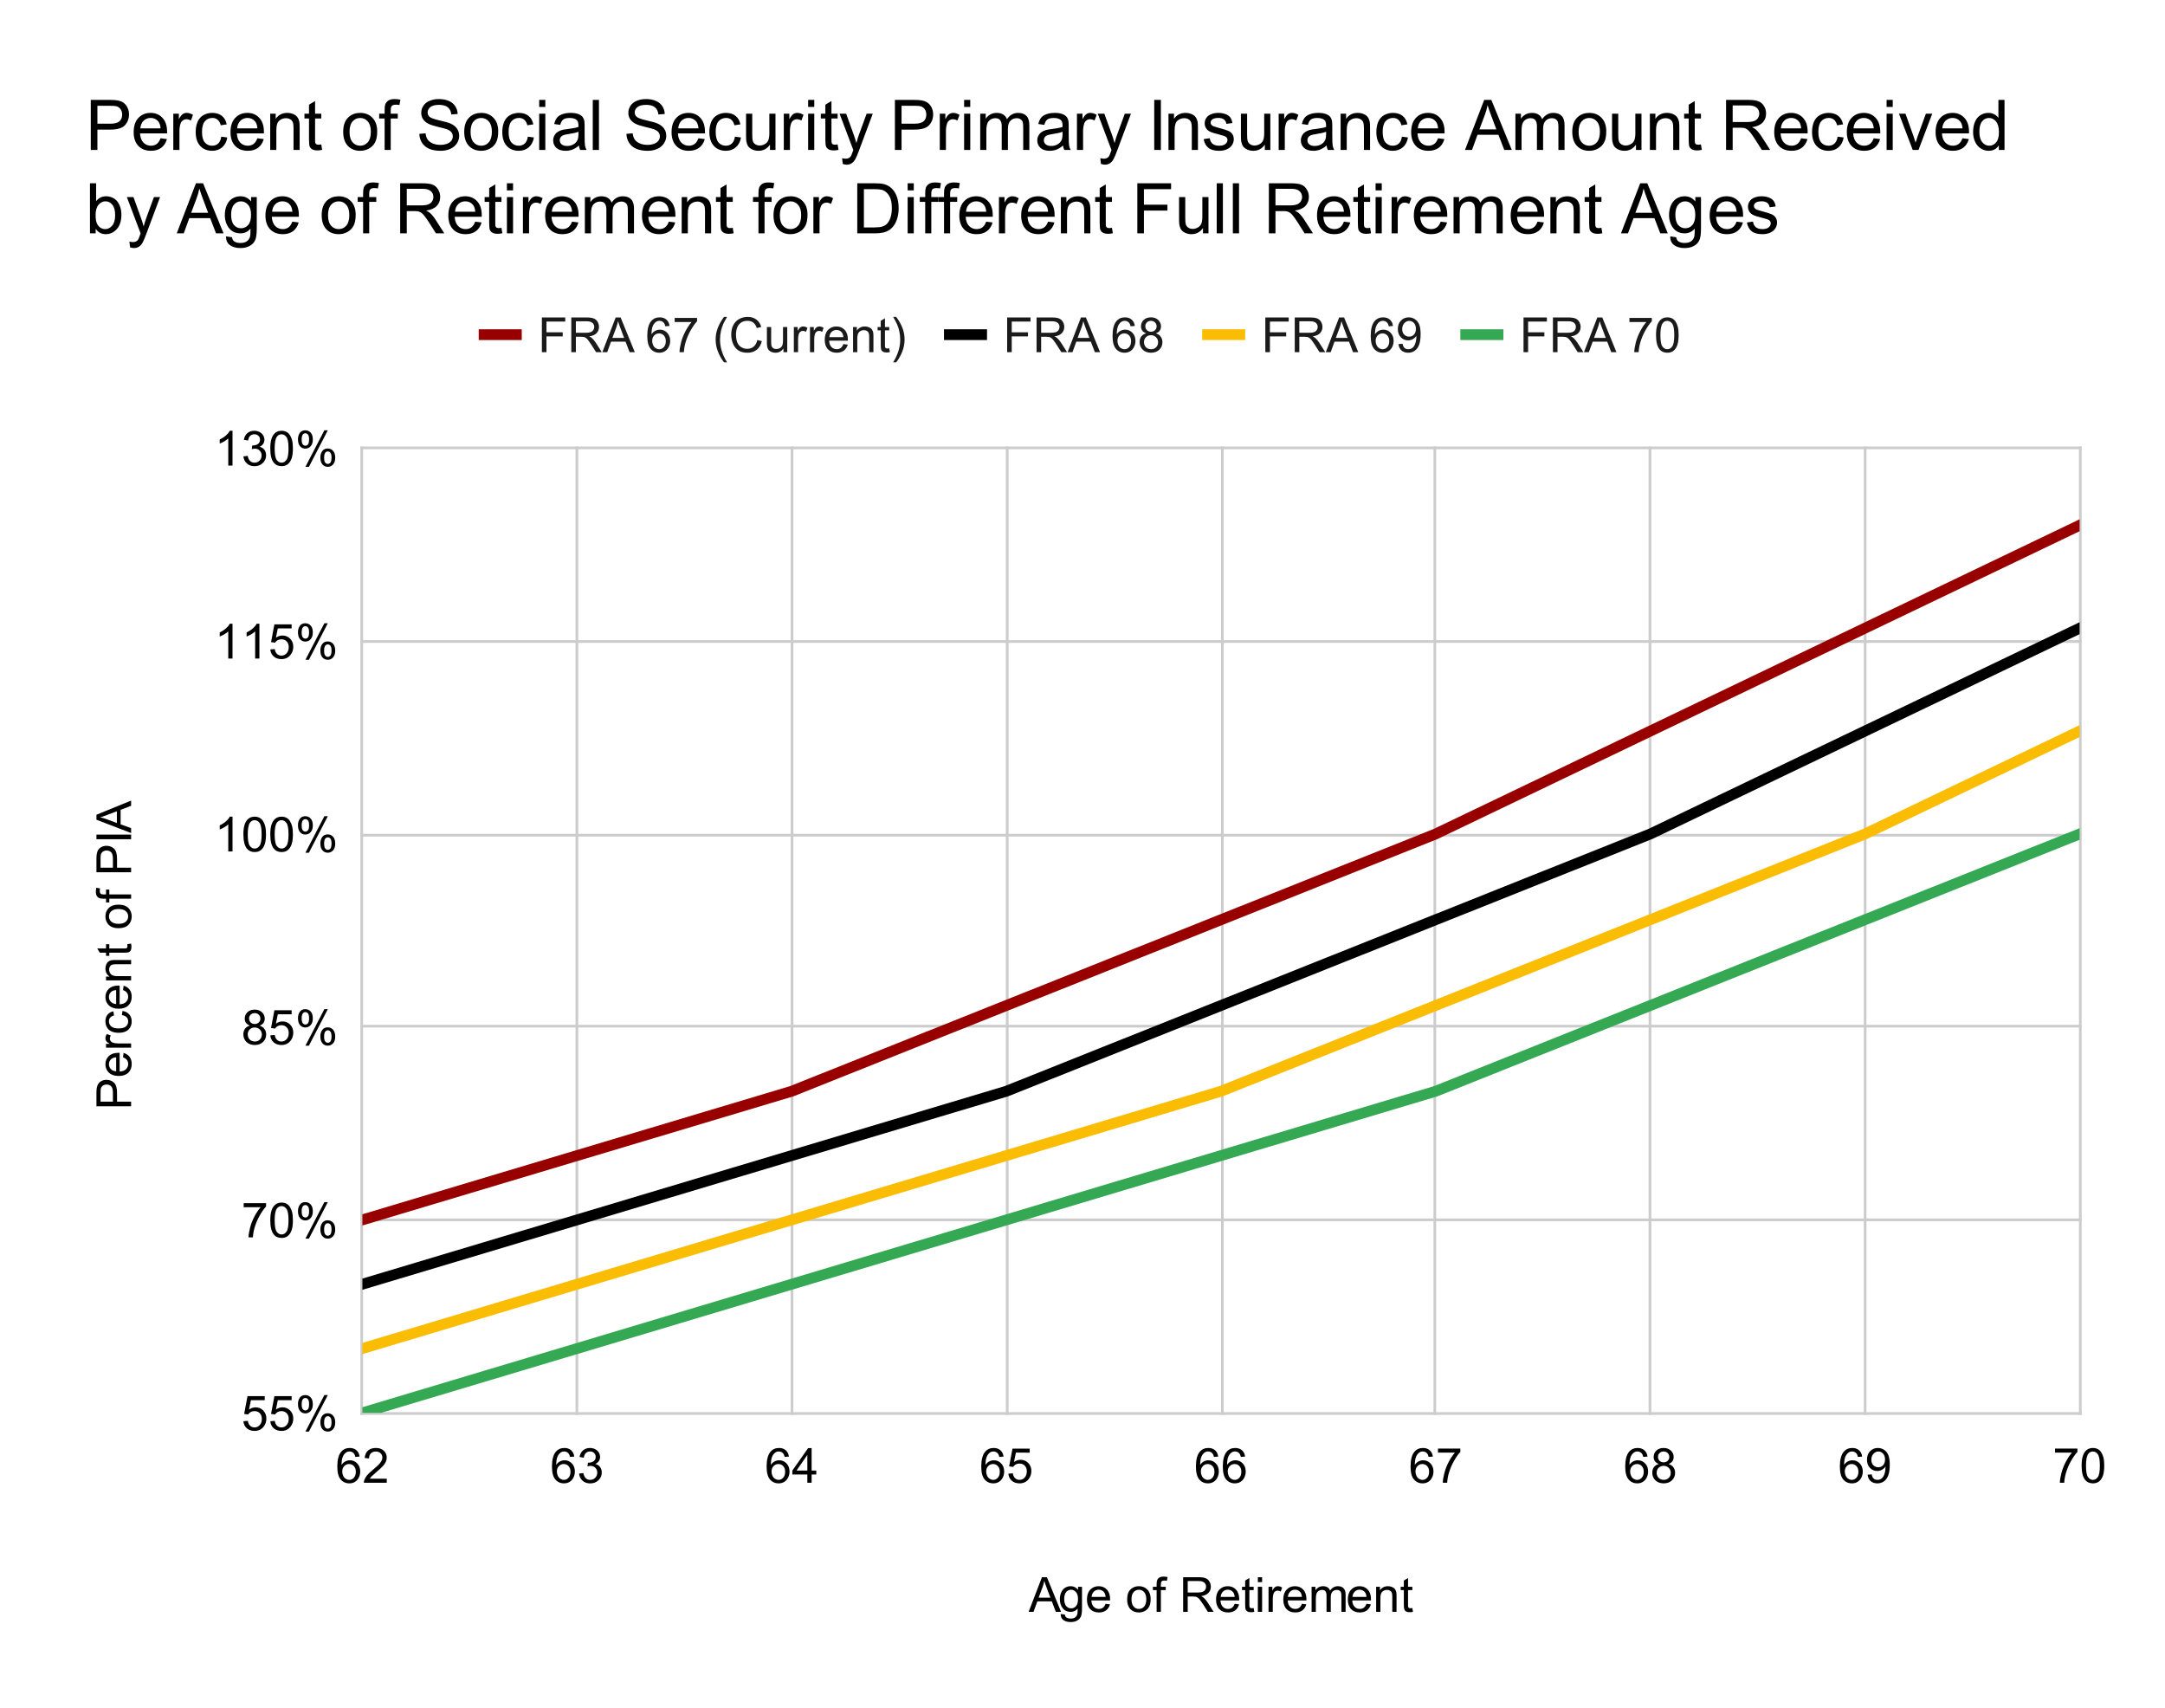 <svg xmlns:xlink="http://www.w3.org/1999/xlink" xmlns="http://www.w3.org/2000/svg" viewBox="0 0 805 635" fill="none" stroke="none" stroke-linecap="square" stroke-miterlimit="10" width="805" height="635"><path fill="#fff" d="M0 0H805V635H0V0z" fill-rule="nonzero"/><path stroke="#ccc" stroke-width="1" stroke-linecap="butt" d="M134.5 166.5v359" fill-rule="nonzero"/><path stroke="#ccc" stroke-width="1" stroke-linecap="butt" d="M214.5 166.5v359" fill-rule="nonzero"/><path stroke="#ccc" stroke-width="1" stroke-linecap="butt" d="M294.5 166.5v359" fill-rule="nonzero"/><path stroke="#ccc" stroke-width="1" stroke-linecap="butt" d="M374.5 166.5v359" fill-rule="nonzero"/><path stroke="#ccc" stroke-width="1" stroke-linecap="butt" d="M454.5 166.5v359" fill-rule="nonzero"/><path stroke="#ccc" stroke-width="1" stroke-linecap="butt" d="M533.5 166.5v359" fill-rule="nonzero"/><path stroke="#ccc" stroke-width="1" stroke-linecap="butt" d="M613.5 166.5v359" fill-rule="nonzero"/><path stroke="#ccc" stroke-width="1" stroke-linecap="butt" d="M693.5 166.5v359" fill-rule="nonzero"/><path stroke="#ccc" stroke-width="1" stroke-linecap="butt" d="M773.5 166.5v359" fill-rule="nonzero"/><path stroke="#ccc" stroke-width="1" stroke-linecap="butt" d="M134.5 525.5h639" fill-rule="nonzero"/><path stroke="#ccc" stroke-width="1" stroke-linecap="butt" d="M134.5 453.5h639" fill-rule="nonzero"/><path stroke="#ccc" stroke-width="1" stroke-linecap="butt" d="M134.5 381.5h639" fill-rule="nonzero"/><path stroke="#ccc" stroke-width="1" stroke-linecap="butt" d="M134.5 310.5h639" fill-rule="nonzero"/><path stroke="#ccc" stroke-width="1" stroke-linecap="butt" d="M134.5 238.5h639" fill-rule="nonzero"/><path stroke="#ccc" stroke-width="1" stroke-linecap="butt" d="M134.5 166.5h639" fill-rule="nonzero"/><clipPath id="id_0"><path d="M134.75 166.583h638.5V525.25H134.75V166.583z" clip-rule="nonzero"/></clipPath><path stroke="#980000" stroke-width="4" stroke-linecap="butt" clip-path="url(#id_0)" d="M134.75 453.517l79.812-23.911 79.812-23.911 79.812-31.881L454 341.932 533.812 310.05l79.812-38.258 79.812-38.258L773.25 195.277" fill-rule="nonzero"/><path stroke="#000" stroke-width="4" stroke-linecap="butt" clip-path="url(#id_0)" d="M134.75 477.428l79.812-23.911 79.812-23.911 79.812-23.911L454 373.813 533.812 341.932 613.625 310.05l79.812-38.258 79.812-38.258" fill-rule="nonzero"/><path stroke="#fbbc04" stroke-width="4" stroke-linecap="butt" clip-path="url(#id_0)" d="M134.75 501.339l79.812-23.911 79.812-23.911 79.812-23.911L454 405.694l79.812-31.881L613.625 341.932 693.438 310.05 773.25 271.792" fill-rule="nonzero"/><path stroke="#34a853" stroke-width="4" stroke-linecap="butt" clip-path="url(#id_0)" d="M134.75 525.25l79.812-23.911 79.812-23.911 79.812-23.911L454 429.606l79.812-23.911 79.812-31.881L693.438 341.932 773.25 310.05" fill-rule="nonzero"/><path fill="#000" fill-opacity="0" clip-path="url(#id_0)" d="M137.75 453.517c0 1.657-1.343 3-3 3s-3-1.343-3-3 1.343-3 3-3 3 1.343 3 3z" fill-rule="nonzero"/><path fill="#000" fill-opacity="0" clip-path="url(#id_0)" d="M217.562 429.606c0 1.657-1.343 3-3 3s-3-1.343-3-3c0-1.657 1.343-3 3-3s3 1.343 3 3z" fill-rule="nonzero"/><path fill="#000" fill-opacity="0" clip-path="url(#id_0)" d="M297.375 405.694c0 1.657-1.343 3-3 3s-3-1.343-3-3c0-1.657 1.343-3 3-3s3 1.343 3 3z" fill-rule="nonzero"/><path fill="#000" fill-opacity="0" clip-path="url(#id_0)" d="M377.188 373.813c0 1.657-1.343 3-3 3s-3-1.343-3-3c0-1.657 1.343-3 3-3s3 1.343 3 3z" fill-rule="nonzero"/><path fill="#000" fill-opacity="0" clip-path="url(#id_0)" d="M457 341.932c0 1.657-1.343 3-3 3s-3-1.343-3-3c0-1.657 1.343-3 3-3s3 1.343 3 3z" fill-rule="nonzero"/><path fill="#000" fill-opacity="0" clip-path="url(#id_0)" d="M536.812 310.05c0 1.657-1.343 3-3 3s-3-1.343-3-3c0-1.657 1.343-3 3-3s3 1.343 3 3z" fill-rule="nonzero"/><path fill="#000" fill-opacity="0" clip-path="url(#id_0)" d="M616.625 271.792c0 1.657-1.343 3-3 3s-3-1.343-3-3c0-1.657 1.343-3 3-3s3 1.343 3 3z" fill-rule="nonzero"/><path fill="#000" fill-opacity="0" clip-path="url(#id_0)" d="M696.438 233.534c0 1.657-1.343 3-3 3s-3-1.343-3-3c0-1.657 1.343-3 3-3s3 1.343 3 3z" fill-rule="nonzero"/><path fill="#000" fill-opacity="0" clip-path="url(#id_0)" d="M776.25 195.277c0 1.657-1.343 3-3 3s-3-1.343-3-3c0-1.657 1.343-3 3-3s3 1.343 3 3z" fill-rule="nonzero"/><path fill="#000" fill-opacity="0" clip-path="url(#id_0)" d="M137.75 477.428c0 1.657-1.343 3-3 3s-3-1.343-3-3c0-1.657 1.343-3 3-3s3 1.343 3 3z" fill-rule="nonzero"/><path fill="#000" fill-opacity="0" clip-path="url(#id_0)" d="M217.562 453.517c0 1.657-1.343 3-3 3s-3-1.343-3-3 1.343-3 3-3 3 1.343 3 3z" fill-rule="nonzero"/><path fill="#000" fill-opacity="0" clip-path="url(#id_0)" d="M297.375 429.606c0 1.657-1.343 3-3 3s-3-1.343-3-3c0-1.657 1.343-3 3-3s3 1.343 3 3z" fill-rule="nonzero"/><path fill="#000" fill-opacity="0" clip-path="url(#id_0)" d="M377.188 405.694c0 1.657-1.343 3-3 3s-3-1.343-3-3c0-1.657 1.343-3 3-3s3 1.343 3 3z" fill-rule="nonzero"/><path fill="#000" fill-opacity="0" clip-path="url(#id_0)" d="M457 373.813c0 1.657-1.343 3-3 3s-3-1.343-3-3c0-1.657 1.343-3 3-3s3 1.343 3 3z" fill-rule="nonzero"/><path fill="#000" fill-opacity="0" clip-path="url(#id_0)" d="M536.812 341.932c0 1.657-1.343 3-3 3s-3-1.343-3-3c0-1.657 1.343-3 3-3s3 1.343 3 3z" fill-rule="nonzero"/><path fill="#000" fill-opacity="0" clip-path="url(#id_0)" d="M616.625 310.05c0 1.657-1.343 3-3 3s-3-1.343-3-3c0-1.657 1.343-3 3-3s3 1.343 3 3z" fill-rule="nonzero"/><path fill="#000" fill-opacity="0" clip-path="url(#id_0)" d="M696.438 271.792c0 1.657-1.343 3-3 3s-3-1.343-3-3c0-1.657 1.343-3 3-3s3 1.343 3 3z" fill-rule="nonzero"/><path fill="#000" fill-opacity="0" clip-path="url(#id_0)" d="M776.25 233.534c0 1.657-1.343 3-3 3s-3-1.343-3-3c0-1.657 1.343-3 3-3s3 1.343 3 3z" fill-rule="nonzero"/><path fill="#000" fill-opacity="0" clip-path="url(#id_0)" d="M137.75 501.339c0 1.657-1.343 3-3 3s-3-1.343-3-3c0-1.657 1.343-3 3-3s3 1.343 3 3z" fill-rule="nonzero"/><path fill="#000" fill-opacity="0" clip-path="url(#id_0)" d="M217.562 477.428c0 1.657-1.343 3-3 3s-3-1.343-3-3c0-1.657 1.343-3 3-3s3 1.343 3 3z" fill-rule="nonzero"/><path fill="#000" fill-opacity="0" clip-path="url(#id_0)" d="M297.375 453.517c0 1.657-1.343 3-3 3s-3-1.343-3-3 1.343-3 3-3 3 1.343 3 3z" fill-rule="nonzero"/><path fill="#000" fill-opacity="0" clip-path="url(#id_0)" d="M377.188 429.606c0 1.657-1.343 3-3 3s-3-1.343-3-3c0-1.657 1.343-3 3-3s3 1.343 3 3z" fill-rule="nonzero"/><path fill="#000" fill-opacity="0" clip-path="url(#id_0)" d="M457 405.694c0 1.657-1.343 3-3 3s-3-1.343-3-3c0-1.657 1.343-3 3-3s3 1.343 3 3z" fill-rule="nonzero"/><path fill="#000" fill-opacity="0" clip-path="url(#id_0)" d="M536.812 373.813c0 1.657-1.343 3-3 3s-3-1.343-3-3c0-1.657 1.343-3 3-3s3 1.343 3 3z" fill-rule="nonzero"/><path fill="#000" fill-opacity="0" clip-path="url(#id_0)" d="M616.625 341.932c0 1.657-1.343 3-3 3s-3-1.343-3-3c0-1.657 1.343-3 3-3s3 1.343 3 3z" fill-rule="nonzero"/><path fill="#000" fill-opacity="0" clip-path="url(#id_0)" d="M696.438 310.05c0 1.657-1.343 3-3 3s-3-1.343-3-3c0-1.657 1.343-3 3-3s3 1.343 3 3z" fill-rule="nonzero"/><path fill="#000" fill-opacity="0" clip-path="url(#id_0)" d="M776.25 271.792c0 1.657-1.343 3-3 3s-3-1.343-3-3c0-1.657 1.343-3 3-3s3 1.343 3 3z" fill-rule="nonzero"/><path fill="#000" fill-opacity="0" clip-path="url(#id_0)" d="M137.75 525.25c0 1.657-1.343 3-3 3s-3-1.343-3-3 1.343-3 3-3 3 1.343 3 3z" fill-rule="nonzero"/><path fill="#000" fill-opacity="0" clip-path="url(#id_0)" d="M217.562 501.339c0 1.657-1.343 3-3 3s-3-1.343-3-3c0-1.657 1.343-3 3-3s3 1.343 3 3z" fill-rule="nonzero"/><path fill="#000" fill-opacity="0" clip-path="url(#id_0)" d="M297.375 477.428c0 1.657-1.343 3-3 3s-3-1.343-3-3c0-1.657 1.343-3 3-3s3 1.343 3 3z" fill-rule="nonzero"/><path fill="#000" fill-opacity="0" clip-path="url(#id_0)" d="M377.188 453.517c0 1.657-1.343 3-3 3s-3-1.343-3-3 1.343-3 3-3 3 1.343 3 3z" fill-rule="nonzero"/><path fill="#000" fill-opacity="0" clip-path="url(#id_0)" d="M457 429.606c0 1.657-1.343 3-3 3s-3-1.343-3-3c0-1.657 1.343-3 3-3s3 1.343 3 3z" fill-rule="nonzero"/><path fill="#000" fill-opacity="0" clip-path="url(#id_0)" d="M536.812 405.694c0 1.657-1.343 3-3 3s-3-1.343-3-3c0-1.657 1.343-3 3-3s3 1.343 3 3z" fill-rule="nonzero"/><path fill="#000" fill-opacity="0" clip-path="url(#id_0)" d="M616.625 373.813c0 1.657-1.343 3-3 3s-3-1.343-3-3c0-1.657 1.343-3 3-3s3 1.343 3 3z" fill-rule="nonzero"/><path fill="#000" fill-opacity="0" clip-path="url(#id_0)" d="M696.438 341.932c0 1.657-1.343 3-3 3s-3-1.343-3-3c0-1.657 1.343-3 3-3s3 1.343 3 3z" fill-rule="nonzero"/><path fill="#000" fill-opacity="0" clip-path="url(#id_0)" d="M776.25 310.05c0 1.657-1.343 3-3 3s-3-1.343-3-3c0-1.657 1.343-3 3-3s3 1.343 3 3z" fill-rule="nonzero"/><path fill="#000" d="M382.469 599.25 387.422 586.359H389.266L394.531 599.25h-1.938l-1.5-3.906H385.703L384.281 599.25h-1.812zM386.188 593.953h4.375l-1.344-3.562Q388.594 588.766 388.297 587.719 388.062 588.953 387.609 590.172L386.188 593.953zM394.391 600.031 395.938 600.25q.094.719.531 1.047.594.438 1.609.438Q399.172 601.734 399.766 601.281q.609-.438.812-1.219.125-.484.125-2.031Q399.656 599.25 398.109 599.25 396.188 599.25 395.125 597.859 394.078 596.469 394.078 594.531q0-1.344.484-2.469T395.969 590.328q.922-.625 2.156-.625 1.656.0 2.719 1.344v-1.125h1.469v8.062Q402.312 600.172 401.859 601.078 401.422 601.984 400.453 602.5 399.5 603.031 398.094 603.031 396.422 603.031 395.391 602.281q-1.031-.75-1-2.25zM395.703 594.422Q395.703 596.25 396.438 597.094T398.266 597.938Q399.359 597.938 400.094 597.109 400.828 596.266 400.828 594.469 400.828 592.75 400.062 591.891q-.75-.875-1.828-.875Q397.188 591.016 396.438 591.875 395.703 592.734 395.703 594.422zM411.078 596.25 412.719 596.453Q412.328 597.875 411.281 598.672 410.234 599.469 408.609 599.469 406.562 599.469 405.359 598.203 404.156 596.938 404.156 594.656 404.156 592.312 405.359 591.016 406.578 589.703 408.516 589.703q1.875.0 3.062 1.281Q412.766 592.25 412.766 594.562 412.766 594.703 412.75 594.984H405.797Q405.875 596.531 406.656 597.344 407.453 598.156 408.609 598.156 409.484 598.156 410.094 597.703 410.719 597.25 411.078 596.25zM405.875 593.688h5.219Q410.984 592.516 410.5 591.922 409.734 591 408.531 591 407.453 591 406.703 591.734 405.969 592.469 405.875 593.688zM419.094 594.578Q419.094 591.984 420.547 590.734 421.75 589.703 423.469 589.703q1.938.0 3.156 1.266T427.844 594.453Q427.844 596.25 427.297 597.281 426.766 598.312 425.734 598.891 424.703 599.469 423.469 599.469 421.516 599.469 420.297 598.219 419.094 596.953 419.094 594.578zm1.625.0q0 1.797.781 2.688Q422.281 598.156 423.469 598.156T425.438 597.266Q426.219 596.359 426.219 594.531 426.219 592.797 425.422 591.906 424.641 591.016 423.469 591.016q-1.188.0-1.969.891T420.719 594.578zM430.062 599.25V591.141H428.672V589.922H430.062v-1Q430.062 587.984 430.234 587.531 430.453 586.906 431.031 586.531 431.609 586.141 432.656 586.141q.656.0 1.469.156L433.891 587.688q-.5-.094-.938-.094Q432.234 587.594 431.938 587.906 431.641 588.203 431.641 589.047v.875h1.812V591.141h-1.812V599.25H430.062zM439.922 599.25V586.359H445.625Q447.344 586.359 448.234 586.719 449.141 587.062 449.672 587.938 450.219 588.812 450.219 589.875q0 1.375-.891 2.312Q448.438 593.125 446.594 593.391 447.266 593.719 447.609 594.031q.75.688 1.422 1.719L451.266 599.25H449.125L447.422 596.562Q446.672 595.406 446.188 594.797 445.703 594.172 445.312 593.938q-.375-.25-.766-.344Q444.25 593.531 443.594 593.531H441.625V599.25H439.922zM441.625 592.047h3.656Q446.453 592.047 447.109 591.812q.656-.25 1-.781Q448.453 590.5 448.453 589.875q0-.906-.672-1.5Q447.125 587.781 445.703 587.781H441.625V592.047zM459.078 596.25 460.719 596.453Q460.328 597.875 459.281 598.672 458.234 599.469 456.609 599.469 454.562 599.469 453.359 598.203 452.156 596.938 452.156 594.656 452.156 592.312 453.359 591.016 454.578 589.703 456.516 589.703q1.875.0 3.062 1.281Q460.766 592.25 460.766 594.562 460.766 594.703 460.75 594.984H453.797Q453.875 596.531 454.656 597.344 455.453 598.156 456.609 598.156 457.484 598.156 458.094 597.703 458.719 597.25 459.078 596.25zM453.875 593.688h5.219Q458.984 592.516 458.5 591.922 457.734 591 456.531 591 455.453 591 454.703 591.734 453.969 592.469 453.875 593.688zM466.141 597.828 466.375 599.234Q465.703 599.375 465.172 599.375 464.312 599.375 463.828 599.109 463.359 598.828 463.172 598.391q-.188-.453-.188-1.875v-5.375H461.812V589.922H462.984v-2.312L464.547 586.656V589.922H466.141V591.141H464.547V596.609Q464.547 597.281 464.625 597.484q.094.188.281.297T465.453 597.891q.25.0.688-.062zM467.703 588.188V586.359H469.281V588.188H467.703zm0 11.062V589.922H469.281V599.25H467.703zM471.672 599.25V589.922H473.094V591.328Q473.641 590.344 474.094 590.031 474.562 589.703 475.109 589.703q.812.0 1.625.516L476.203 591.688Q475.609 591.344 475.031 591.344q-.516.0-.938.312Q473.688 591.969 473.516 592.516 473.25 593.359 473.25 594.359V599.25H471.672zm12.406-3L485.719 596.453Q485.328 597.875 484.281 598.672 483.234 599.469 481.609 599.469 479.562 599.469 478.359 598.203 477.156 596.938 477.156 594.656 477.156 592.312 478.359 591.016 479.578 589.703 481.516 589.703q1.875.0 3.062 1.281Q485.766 592.25 485.766 594.562 485.766 594.703 485.75 594.984H478.797Q478.875 596.531 479.656 597.344 480.453 598.156 481.609 598.156 482.484 598.156 483.094 597.703 483.719 597.25 484.078 596.25zM478.875 593.688h5.219Q483.984 592.516 483.5 591.922 482.734 591 481.531 591 480.453 591 479.703 591.734 478.969 592.469 478.875 593.688zm8.812 5.562V589.922H489.109V591.219Q489.547 590.547 490.266 590.125 491 589.703 491.938 589.703q1.031.0 1.688.438Q494.297 590.562 494.562 591.344 495.672 589.703 497.453 589.703 498.844 589.703 499.578 590.484 500.328 591.25 500.328 592.844V599.25h-1.562v-5.875Q498.766 592.422 498.609 592 498.453 591.578 498.047 591.328 497.641 591.078 497.094 591.078 496.109 591.078 495.453 591.734 494.812 592.391 494.812 593.828V599.25H493.234v-6.062Q493.234 592.125 492.844 591.609 492.453 591.078 491.578 591.078 490.906 591.078 490.344 591.438 489.781 591.781 489.516 592.453 489.266 593.125 489.266 594.406V599.25H487.688zm20.391-3L509.719 596.453Q509.328 597.875 508.281 598.672 507.234 599.469 505.609 599.469 503.562 599.469 502.359 598.203 501.156 596.938 501.156 594.656 501.156 592.312 502.359 591.016 503.578 589.703 505.516 589.703q1.875.0 3.062 1.281Q509.766 592.25 509.766 594.562 509.766 594.703 509.75 594.984H502.797Q502.875 596.531 503.656 597.344 504.453 598.156 505.609 598.156 506.484 598.156 507.094 597.703 507.719 597.25 508.078 596.25zM502.875 593.688h5.219Q507.984 592.516 507.5 591.922 506.734 591 505.531 591 504.453 591 503.703 591.734 502.969 592.469 502.875 593.688zm8.812 5.562V589.922H513.109V591.25Q514.141 589.703 516.078 589.703 516.922 589.703 517.625 590.016 518.344 590.312 518.688 590.812 519.047 591.297 519.188 591.969 519.266 592.406 519.266 593.516V599.25H517.688V593.578Q517.688 592.609 517.5 592.125 517.328 591.641 516.844 591.359 516.375 591.078 515.75 591.078 514.734 591.078 514 591.719T513.266 594.156V599.25H511.688zM525.141 597.828 525.375 599.234Q524.703 599.375 524.172 599.375 523.312 599.375 522.828 599.109 522.359 598.828 522.172 598.391 521.984 597.938 521.984 596.516v-5.375H520.812V589.922H521.984v-2.312L523.547 586.656V589.922H525.141V591.141H523.547V596.609Q523.547 597.281 523.625 597.484q.094.188.281.297T524.453 597.891q.25.0.688-.062z" fill-rule="nonzero"/><path fill="#000" d="M48.75 411.276H35.859V406.417Q35.859 405.135 35.984 404.464 36.141 403.51 36.594 402.87 37.031 402.229 37.844 401.839 38.641 401.448 39.594 401.448 41.234 401.448 42.375 402.495 43.516 403.542 43.516 406.26v3.312H48.75V411.276zM41.984 409.573V406.245Q41.984 404.589 41.375 403.901 40.766 403.198 39.641 403.198q-.812.0-1.375.406Q37.688 404.01 37.5 404.682 37.391 405.12 37.391 406.276V409.573h4.594zM45.75 393.089 45.953 391.448Q47.375 391.839 48.172 392.885 48.969 393.932 48.969 395.557q0 2.047-1.266 3.25Q46.438 400.01 44.156 400.01 41.812 400.01 40.516 398.807 39.203 397.589 39.203 395.651q0-1.875 1.281-3.062 1.266-1.188 3.578-1.188.141.0.422.016V398.37Q46.031 398.292 46.844 397.51 47.656 396.714 47.656 395.557q0-.875-.453-1.484Q46.75 393.448 45.75 393.089zM43.188 398.292V393.073Q42.016 393.182 41.422 393.667 40.5 394.432 40.5 395.635 40.5 396.714 41.234 397.464 41.969 398.198 43.188 398.292zM48.75 389.495H39.422V388.073h1.406q-.984-.547-1.297-1Q39.203 386.604 39.203 386.057q0-.812.516-1.625L41.188 384.964Q40.844 385.557 40.844 386.135q0 .516.312.938Q41.469 387.479 42.016 387.651 42.859 387.917 43.859 387.917H48.75V389.495zm-3.422-12.109L45.531 375.839q1.609.25 2.531 1.297Q48.969 378.182 48.969 379.714 48.969 381.635 47.719 382.807 46.453 383.964 44.125 383.964q-1.516.0-2.641-.5Q40.344 382.964 39.781 381.948 39.203 380.917 39.203 379.714 39.203 378.182 39.984 377.229 40.75 376.26 42.156 375.979L42.391 377.526Q41.453 377.745 40.984 378.307 40.5 378.854 40.5 379.651q0 1.188.859 1.938t2.719.75q1.875.0 2.734-.719Q47.656 380.901 47.656 379.729 47.656 378.807 47.094 378.182 46.516 377.557 45.328 377.385zM45.75 368.089 45.953 366.448Q47.375 366.839 48.172 367.885 48.969 368.932 48.969 370.557q0 2.047-1.266 3.25Q46.438 375.01 44.156 375.01 41.812 375.01 40.516 373.807 39.203 372.589 39.203 370.651q0-1.875 1.281-3.062 1.266-1.188 3.578-1.188.141.0.422.016V373.37Q46.031 373.292 46.844 372.51 47.656 371.714 47.656 370.557q0-.875-.453-1.484Q46.75 368.448 45.75 368.089zM43.188 373.292V368.073Q42.016 368.182 41.422 368.667 40.5 369.432 40.5 370.635 40.5 371.714 41.234 372.464 41.969 373.198 43.188 373.292zm5.562-8.812H39.422V363.057H40.75Q39.203 362.026 39.203 360.089 39.203 359.245 39.516 358.542 39.812 357.823 40.312 357.479q.484-.359 1.156-.5Q41.906 356.901 43.016 356.901H48.75V358.479H43.078q-.969.0-1.453.188Q41.141 358.839 40.859 359.323 40.578 359.792 40.578 360.417q0 1.016.641 1.75Q41.859 362.901 43.656 362.901H48.75V364.479zm-1.422-13.453L48.734 350.792Q48.875 351.464 48.875 351.995 48.875 352.854 48.609 353.339 48.328 353.807 47.891 353.995q-.453.188-1.875.188h-5.375V355.354h-1.219V354.182h-2.312l-.953-1.562h3.266V351.026h1.219V352.62h5.469q.672.0.875-.078Q47.172 352.448 47.281 352.26T47.391 351.714q0-.25-.062-.688zM44.078 345.073q-2.594.0-3.844-1.453Q39.203 342.417 39.203 340.698q0-1.938 1.266-3.156Q41.734 336.323 43.953 336.323 45.75 336.323 46.781 336.87 47.812 337.401 48.391 338.432 48.969 339.464 48.969 340.698 48.969 342.651 47.719 343.87 46.453 345.073 44.078 345.073zm0-1.625q1.797.0 2.688-.781Q47.656 341.885 47.656 340.698T46.766 338.729Q45.859 337.948 44.031 337.948q-1.734.0-2.625.797Q40.516 339.526 40.516 340.698q0 1.188.891 1.969Q42.297 343.448 44.078 343.448zM48.75 334.104H40.641V335.495h-1.219V334.104h-1q-.938.0-1.391-.172Q36.406 333.714 36.031 333.135 35.641 332.557 35.641 331.51 35.641 330.854 35.797 330.042L37.188 330.276q-.094.5-.094.938Q37.094 331.932 37.406 332.229 37.703 332.526 38.547 332.526h.875v-1.812h1.219v1.812H48.75V334.104zM48.75 324.276H35.859V319.417Q35.859 318.135 35.984 317.464 36.141 316.51 36.594 315.87 37.031 315.229 37.844 314.839 38.641 314.448 39.594 314.448 41.234 314.448 42.375 315.495 43.516 316.542 43.516 319.26v3.312H48.75V324.276zM41.984 322.573V319.245Q41.984 317.589 41.375 316.901 40.766 316.198 39.641 316.198q-.812.0-1.375.406Q37.688 317.01 37.5 317.682 37.391 318.12 37.391 319.276V322.573h4.594zM48.75 311.995H35.859V310.276H48.75V311.995zM48.75 309.698 35.859 304.745V302.901L48.75 297.635v1.938l-3.906 1.5V306.464L48.75 307.885v1.812zM43.453 305.979v-4.375L39.891 302.948q-1.625.625-2.672.922Q38.453 304.104 39.672 304.557L43.453 305.979z" fill-rule="nonzero"/><path fill="#000" d="M90.5 528.375 92.156 528.234Q92.344 529.453 93.016 530.062T94.641 530.672Q95.781 530.672 96.562 529.812 97.359 528.953 97.359 527.516q0-1.344-.766-2.125Q95.844 524.609 94.609 524.609 93.844 524.609 93.219 524.953 92.609 525.297 92.266 525.859L90.781 525.656 92.031 519.047H98.438v1.5H93.297L92.594 524.016q1.172-.812 2.438-.812Q96.719 523.203 97.875 524.375 99.047 525.547 99.047 527.375q0 1.75-1.031 3.031-1.234 1.562-3.375 1.562-1.766.0-2.875-.984Q90.656 530 90.5 528.375zm10 0L102.156 528.234Q102.344 529.453 103.016 530.062T104.641 530.672Q105.781 530.672 106.562 529.812 107.359 528.953 107.359 527.516q0-1.344-.766-2.125Q105.844 524.609 104.609 524.609q-.766.0-1.391.344Q102.609 525.297 102.266 525.859L100.781 525.656 102.031 519.047h6.406v1.5h-5.141L102.594 524.016q1.172-.812 2.438-.812 1.688.0 2.844 1.172 1.172 1.172 1.172 3 0 1.75-1.031 3.031-1.234 1.562-3.375 1.562-1.766.0-2.875-.984Q100.656 530 100.5 528.375zM110.797 521.953q0-1.375.688-2.344Q112.188 518.641 113.5 518.641q1.219.0 2.016.875Q116.312 520.375 116.312 522.062q0 1.625-.812 2.516-.797.875-1.984.875-1.156.0-1.938-.859-.781-.875-.781-2.641zM113.547 519.734q-.594.0-.984.516-.391.5-.391 1.859.0 1.25.391 1.75.406.5.984.5.594.0.984-.5Q114.922 523.344 114.922 522q0-1.25-.391-1.75Q114.141 519.734 113.547 519.734zm.016 12.484L120.609 518.641h1.281L114.859 532.219H113.562zm5.562-3.5q0-1.375.688-2.344.703-.969 2.031-.969 1.219.0 2 .875Q124.641 527.141 124.641 528.828q0 1.625-.797 2.516-.797.875-1.984.875-1.172.0-1.953-.875t-.781-2.625zM121.891 526.5q-.594.0-.984.516-.391.5-.391 1.875Q120.516 530.109 120.906 530.625T121.875 531.141q.609.0 1-.516T123.266 528.766q0-1.25-.391-1.75Q122.484 526.5 121.891 526.5z" fill-rule="nonzero"/><path fill="#000" d="M90.609 448.814V447.298H98.938V448.532Q97.719 449.845 96.5 452.017 95.297 454.173 94.641 456.47 94.156 458.095 94.031 460.017h-1.625Q92.438 458.501 93 456.345 93.578 454.189 94.641 452.189t2.266-3.375H90.609zM100.5 453.657Q100.5 451.376 100.969 449.985 101.438 448.595 102.359 447.845 103.297 447.079 104.703 447.079q1.031.0 1.812.422Q107.297 447.907 107.797 448.704 108.312 449.485 108.609 450.626q.297 1.125.297 3.031Q108.906 455.923 108.438 457.329 107.969 458.72 107.031 459.485q-.922.75-2.328.75-1.875.0-2.938-1.328Q100.5 457.298 100.5 453.657zm1.625.0Q102.125 456.829 102.859 457.892 103.609 458.939 104.703 458.939q1.078.0 1.828-1.047.75-1.062.75-4.234Q107.281 450.485 106.531 449.439 105.781 448.392 104.688 448.392T102.938 449.314Q102.125 450.485 102.125 453.657zm8.672-3.438q0-1.375.688-2.344Q112.188 446.907 113.5 446.907q1.219.0 2.016.875Q116.312 448.642 116.312 450.329q0 1.625-.812 2.516-.797.875-1.984.875-1.156.0-1.938-.859-.781-.875-.781-2.641zM113.547 448.001q-.594.0-.984.516-.391.5-.391 1.859.0 1.25.391 1.75.406.5.984.5.594.0.984-.5Q114.922 451.61 114.922 450.267q0-1.25-.391-1.75Q114.141 448.001 113.547 448.001zm.016 12.484 7.047-13.578h1.281l-7.031 13.578H113.562zm5.562-3.5q0-1.375.688-2.344Q120.516 453.673 121.844 453.673q1.219.0 2 .875Q124.641 455.407 124.641 457.095q0 1.625-.797 2.516-.797.875-1.984.875-1.172.0-1.953-.875t-.781-2.625zM121.891 454.767q-.594.0-.984.516-.391.5-.391 1.875Q120.516 458.376 120.906 458.892 121.297 459.407 121.875 459.407q.609.0 1-.516Q123.266 458.376 123.266 457.032q0-1.25-.391-1.75Q122.484 454.767 121.891 454.767z" fill-rule="nonzero"/><path fill="#000" d="M92.938 381.299Q91.953 380.94 91.469 380.268 91 379.596 91 378.674 91 377.268 92 376.315q1.016-.969 2.703-.969T97.406 376.33q1.031.969 1.031 2.375.0.906-.469 1.578Q97.5 380.94 96.547 381.299q1.188.391 1.797 1.25Q98.969 383.408 98.969 384.596q0 1.656-1.172 2.781t-3.078 1.125-3.078-1.125Q90.484 386.236 90.484 384.549q0-1.25.625-2.094Q91.75 381.596 92.938 381.299zm-.328-2.688q0 .922.594 1.5Q93.797 380.69 94.734 380.69q.906.0 1.484-.578Q96.812 379.533 96.812 378.705q0-.875-.609-1.469-.594-.594-1.484-.594-.906.0-1.516.578Q92.609 377.799 92.609 378.611zM92.109 384.565q0 .672.312 1.312Q92.75 386.502 93.375 386.861q.641.344 1.375.344 1.125.0 1.859-.734Q97.359 385.736 97.359 384.611q0-1.141-.766-1.875-.766-.75-1.906-.75-1.109.0-1.844.734Q92.109 383.455 92.109 384.565zm8.391.344L102.156 384.768q.188 1.219.859 1.828Q103.688 387.205 104.641 387.205q1.141.0 1.922-.859Q107.359 385.486 107.359 384.049q0-1.344-.766-2.125-.75-.781-1.984-.781-.766.0-1.391.344-.609.344-.953.906L100.781 382.19 102.031 375.58h6.406v1.5h-5.141l-.703 3.469q1.172-.812 2.438-.812 1.688.0 2.844 1.172 1.172 1.172 1.172 3 0 1.75-1.031 3.031-1.234 1.562-3.375 1.562-1.766.0-2.875-.984Q100.656 386.533 100.5 384.908zM110.797 378.486q0-1.375.688-2.344.703-.969 2.016-.969 1.219.0 2.016.875Q116.312 376.908 116.312 378.596q0 1.625-.812 2.516-.797.875-1.984.875-1.156.0-1.938-.859-.781-.875-.781-2.641zm2.75-2.219q-.594.0-.984.516-.391.5-.391 1.859.0 1.25.391 1.75.406.5.984.5.594.0.984-.5Q114.922 379.877 114.922 378.533q0-1.25-.391-1.75Q114.141 376.268 113.547 376.268zm.016 12.484 7.047-13.578h1.281l-7.031 13.578H113.562zm5.562-3.5q0-1.375.688-2.344.703-.969 2.031-.969 1.219.0 2 .875Q124.641 383.674 124.641 385.361q0 1.625-.797 2.516-.797.875-1.984.875-1.172.0-1.953-.875t-.781-2.625zm2.766-2.219q-.594.0-.984.516-.391.5-.391 1.875.0 1.219.391 1.734Q121.297 387.674 121.875 387.674q.609.0 1-.516Q123.266 386.643 123.266 385.299q0-1.25-.391-1.75Q122.484 383.033 121.891 383.033z" fill-rule="nonzero"/><path fill="#000" d="M86.453 316.55H84.875V306.472Q84.297 307.019 83.375 307.566 82.453 308.097 81.703 308.378V306.847Q83.031 306.222 84.031 305.331 85.031 304.441 85.438 303.613h1.016V316.55zM90.5 310.191Q90.5 307.909 90.969 306.519 91.438 305.128 92.359 304.378 93.297 303.613 94.703 303.613q1.031.0 1.812.422Q97.297 304.441 97.797 305.238 98.312 306.019 98.609 307.159 98.906 308.284 98.906 310.191 98.906 312.456 98.438 313.863 97.969 315.253 97.031 316.019q-.922.75-2.328.75-1.875.0-2.938-1.328Q90.5 313.831 90.5 310.191zm1.625.0Q92.125 313.363 92.859 314.425 93.609 315.472 94.703 315.472 95.781 315.472 96.531 314.425q.75-1.062.75-4.234Q97.281 307.019 96.531 305.972 95.781 304.925 94.688 304.925T92.938 305.847Q92.125 307.019 92.125 310.191zm8.375.0Q100.5 307.909 100.969 306.519 101.438 305.128 102.359 304.378 103.297 303.613 104.703 303.613q1.031.0 1.812.422Q107.297 304.441 107.797 305.238 108.312 306.019 108.609 307.159q.297 1.125.297 3.031Q108.906 312.456 108.438 313.863 107.969 315.253 107.031 316.019q-.922.75-2.328.75-1.875.0-2.938-1.328Q100.5 313.831 100.5 310.191zm1.625.0Q102.125 313.363 102.859 314.425 103.609 315.472 104.703 315.472q1.078.0 1.828-1.047.75-1.062.75-4.234Q107.281 307.019 106.531 305.972 105.781 304.925 104.688 304.925T102.938 305.847Q102.125 307.019 102.125 310.191zm8.672-3.438q0-1.375.688-2.344Q112.188 303.441 113.5 303.441q1.219.0 2.016.875Q116.312 305.175 116.312 306.863q0 1.625-.812 2.516-.797.875-1.984.875-1.156.0-1.938-.859-.781-.875-.781-2.641zM113.547 304.534q-.594.0-.984.516-.391.5-.391 1.859.0 1.25.391 1.75.406.5.984.5.594.0.984-.5Q114.922 308.144 114.922 306.8q0-1.25-.391-1.75Q114.141 304.534 113.547 304.534zm.016 12.484 7.047-13.578h1.281l-7.031 13.578H113.562zm5.562-3.5q0-1.375.688-2.344Q120.516 310.206 121.844 310.206q1.219.0 2 .875Q124.641 311.941 124.641 313.628q0 1.625-.797 2.516-.797.875-1.984.875-1.172.0-1.953-.875t-.781-2.625zM121.891 311.3q-.594.0-.984.516-.391.5-.391 1.875Q120.516 314.909 120.906 315.425 121.297 315.941 121.875 315.941q.609.0 1-.516Q123.266 314.909 123.266 313.566q0-1.25-.391-1.75Q122.484 311.3 121.891 311.3z" fill-rule="nonzero"/><path fill="#000" d="M86.453 244.817H84.875V234.739Q84.297 235.285 83.375 235.832q-.922.531-1.672.812v-1.531Q83.031 234.489 84.031 233.598q1-.891 1.406-1.719h1.016v12.938zm10 0H94.875V234.739Q94.297 235.285 93.375 235.832q-.922.531-1.672.812v-1.531Q93.031 234.489 94.031 233.598q1-.891 1.406-1.719h1.016v12.938zm4.047-3.375L102.156 241.301q.188 1.219.859 1.828Q103.688 243.739 104.641 243.739q1.141.0 1.922-.859Q107.359 242.02 107.359 240.582q0-1.344-.766-2.125-.75-.781-1.984-.781-.766.0-1.391.344-.609.344-.953.906L100.781 238.723 102.031 232.114h6.406v1.5h-5.141l-.703 3.469q1.172-.812 2.438-.812 1.688.0 2.844 1.172 1.172 1.172 1.172 3 0 1.75-1.031 3.031-1.234 1.562-3.375 1.562-1.766.0-2.875-.984Q100.656 243.067 100.5 241.442zM110.797 235.02q0-1.375.688-2.344.703-.969 2.016-.969 1.219.0 2.016.875Q116.312 233.442 116.312 235.129q0 1.625-.812 2.516-.797.875-1.984.875-1.156.0-1.938-.859-.781-.875-.781-2.641zm2.75-2.219q-.594.0-.984.516-.391.5-.391 1.859.0 1.25.391 1.75.406.5.984.5.594.0.984-.5Q114.922 236.41 114.922 235.067q0-1.25-.391-1.75Q114.141 232.801 113.547 232.801zm.016 12.484 7.047-13.578h1.281l-7.031 13.578H113.562zm5.562-3.5q0-1.375.688-2.344.703-.969 2.031-.969 1.219.0 2 .875Q124.641 240.207 124.641 241.895q0 1.625-.797 2.516-.797.875-1.984.875-1.172.0-1.953-.875t-.781-2.625zm2.766-2.219q-.594.0-.984.516-.391.5-.391 1.875.0 1.219.391 1.734Q121.297 244.207 121.875 244.207q.609.0 1-.516Q123.266 243.176 123.266 241.832q0-1.25-.391-1.75Q122.484 239.567 121.891 239.567z" fill-rule="nonzero"/><path fill="#000" d="M86.453 173.083H84.875V163.005Q84.297 163.552 83.375 164.099q-.922.531-1.672.812V163.38Q83.031 162.755 84.031 161.865q1-.891 1.406-1.719h1.016v12.938zM90.5 169.677 92.094 169.474q.266 1.344.922 1.938t1.594.594Q95.734 172.005 96.5 171.24 97.266 170.458 97.266 169.318q0-1.094-.719-1.797-.703-.719-1.797-.719-.453.0-1.125.188L93.797 165.599Q93.953 165.615 94.062 165.615q1 0 1.812-.531t.812-1.625q0-.875-.594-1.438Q95.5 161.443 94.578 161.443T93.031 162.021Q92.422 162.599 92.25 163.771l-1.578-.281q.281-1.594 1.312-2.469t2.562-.875q1.047.0 1.938.453Q97.375 161.052 97.844 161.833t.469 1.656q0 .844-.453 1.531Q97.422 165.693 96.531 166.099 97.672 166.365 98.297 167.208 98.938 168.036 98.938 169.271q0 1.688-1.234 2.875Q96.484 173.318 94.609 173.318 92.906 173.318 91.781 172.302 90.672 171.286 90.5 169.677zM100.5 166.724q0-2.281.469-3.672Q101.438 161.661 102.359 160.911 103.297 160.146 104.703 160.146q1.031.0 1.812.422.781.406 1.281 1.203.516.781.812 1.922.297 1.125.297 3.031Q108.906 168.99 108.438 170.396 107.969 171.786 107.031 172.552q-.922.75-2.328.75-1.875.0-2.938-1.328Q100.5 170.365 100.5 166.724zm1.625.0Q102.125 169.896 102.859 170.958 103.609 172.005 104.703 172.005q1.078.0 1.828-1.047.75-1.062.75-4.234.0-3.172-.75-4.219Q105.781 161.458 104.688 161.458T102.938 162.38Q102.125 163.552 102.125 166.724zm8.672-3.438q0-1.375.688-2.344.703-.969 2.016-.969 1.219.0 2.016.875Q116.312 161.708 116.312 163.396q0 1.625-.812 2.516-.797.875-1.984.875-1.156.0-1.938-.859-.781-.875-.781-2.641zm2.75-2.219q-.594.0-.984.516-.391.5-.391 1.859.0 1.25.391 1.75.406.5.984.5.594.0.984-.5Q114.922 164.677 114.922 163.333q0-1.25-.391-1.75Q114.141 161.068 113.547 161.068zm.016 12.484 7.047-13.578h1.281l-7.031 13.578H113.562zm5.562-3.5q0-1.375.688-2.344.703-.969 2.031-.969 1.219.0 2 .875Q124.641 168.474 124.641 170.161q0 1.625-.797 2.516-.797.875-1.984.875-1.172.0-1.953-.875t-.781-2.625zm2.766-2.219q-.594.0-.984.516-.391.5-.391 1.875.0 1.219.391 1.734Q121.297 172.474 121.875 172.474q.609.0 1-.516Q123.266 171.443 123.266 170.099q0-1.25-.391-1.75Q122.484 167.833 121.891 167.833z" fill-rule="nonzero"/><path fill="#000" d="M133.703 541.516l-1.562.125Q131.922 540.719 131.531 540.297 130.891 539.609 129.953 539.609 129.203 539.609 128.625 540.031 127.875 540.578 127.438 541.625 127.016 542.672 127 544.609 127.578 543.734 128.391 543.312 129.219 542.891 130.125 542.891 131.719 542.891 132.828 544.062 133.938 545.219 133.938 547.062q0 1.219-.531 2.266Q132.891 550.359 131.969 550.922 131.062 551.469 129.906 551.469q-1.984.0-3.234-1.453Q125.422 548.562 125.422 545.219q0-3.734 1.391-5.438Q128.016 538.312 130.047 538.312 131.578 538.312 132.547 539.172 133.516 540.016 133.703 541.516zM127.25 547.078q0 .812.344 1.562T128.562 549.781 129.875 550.172q1 0 1.719-.812T132.312 547.156q0-1.328-.719-2.094Q130.891 544.281 129.812 544.281t-1.828.781Q127.25 545.828 127.25 547.078zM143.812 549.734V551.25H135.297Q135.281 550.672 135.484 550.156 135.812 549.281 136.516 548.438 137.234 547.594 138.594 546.484 140.688 544.766 141.422 543.766 142.172 542.75 142.172 541.859 142.172 540.906 141.5 540.266 140.828 539.625 139.75 539.625q-1.156.0-1.844.688Q137.234 541 137.219 542.203L135.594 542.031Q135.766 540.219 136.844 539.266 137.938 538.312 139.781 538.312T142.703 539.344Q143.797 540.375 143.797 541.891 143.797 542.656 143.469 543.406 143.156 544.156 142.422 544.984 141.688 545.812 139.984 547.25 138.562 548.453 138.156 548.875T137.5 549.734h6.312z" fill-rule="nonzero"/><path fill="#000" d="M213.516 541.516l-1.562.125Q211.734 540.719 211.344 540.297 210.703 539.609 209.766 539.609 209.016 539.609 208.438 540.031 207.688 540.578 207.25 541.625 206.828 542.672 206.812 544.609 207.391 543.734 208.203 543.312 209.031 542.891 209.938 542.891 211.531 542.891 212.641 544.062 213.75 545.219 213.75 547.062q0 1.219-.531 2.266Q212.703 550.359 211.781 550.922 210.875 551.469 209.719 551.469 207.734 551.469 206.484 550.016 205.234 548.562 205.234 545.219 205.234 541.484 206.625 539.781 207.828 538.312 209.859 538.312 211.391 538.312 212.359 539.172 213.328 540.016 213.516 541.516zM207.062 547.078q0 .812.344 1.562T208.375 549.781 209.688 550.172q1 0 1.719-.812T212.125 547.156q0-1.328-.719-2.094Q210.703 544.281 209.625 544.281T207.797 545.062Q207.062 545.828 207.062 547.078zM215.312 547.844 216.906 547.641Q217.172 548.984 217.828 549.578 218.484 550.172 219.422 550.172 220.547 550.172 221.312 549.406 222.078 548.625 222.078 547.484 222.078 546.391 221.359 545.688 220.656 544.969 219.562 544.969q-.453.0-1.125.188L218.609 543.766Q218.766 543.781 218.875 543.781q1 0 1.812-.531t.812-1.625q0-.875-.594-1.438Q220.312 539.609 219.391 539.609 218.469 539.609 217.844 540.188 217.234 540.766 217.062 541.938L215.484 541.656Q215.766 540.062 216.797 539.188q1.031-.875 2.562-.875Q220.406 538.312 221.297 538.766 222.188 539.219 222.656 540t.469 1.656Q223.125 542.5 222.672 543.188 222.234 543.859 221.344 544.266 222.484 544.531 223.109 545.375 223.75 546.203 223.75 547.438q0 1.688-1.234 2.875Q221.297 551.484 219.422 551.484 217.719 551.484 216.594 550.469 215.484 549.453 215.312 547.844z" fill-rule="nonzero"/><path fill="#000" d="M293.328 541.516l-1.562.125Q291.547 540.719 291.156 540.297 290.516 539.609 289.578 539.609 288.828 539.609 288.25 540.031 287.5 540.578 287.062 541.625 286.641 542.672 286.625 544.609 287.203 543.734 288.016 543.312 288.844 542.891 289.75 542.891 291.344 542.891 292.453 544.062 293.562 545.219 293.562 547.062q0 1.219-.531 2.266Q292.516 550.359 291.594 550.922 290.688 551.469 289.531 551.469 287.547 551.469 286.297 550.016 285.047 548.562 285.047 545.219 285.047 541.484 286.438 539.781 287.641 538.312 289.672 538.312 291.203 538.312 292.172 539.172 293.141 540.016 293.328 541.516zM286.875 547.078q0 .812.344 1.562T288.188 549.781 289.5 550.172q1 0 1.719-.812T291.938 547.156q0-1.328-.719-2.094Q290.516 544.281 289.438 544.281T287.609 545.062Q286.875 545.828 286.875 547.078zM300.188 551.25V548.172H294.609V546.719L300.484 538.359H301.781V546.719H303.516V548.172H301.781V551.25H300.188zm0-4.531v-5.812l-4.031 5.812h4.031z" fill-rule="nonzero"/><path fill="#000" d="M373.141 541.516l-1.562.125Q371.359 540.719 370.969 540.297 370.328 539.609 369.391 539.609 368.641 539.609 368.062 540.031 367.312 540.578 366.875 541.625 366.453 542.672 366.438 544.609 367.016 543.734 367.828 543.312 368.656 542.891 369.562 542.891 371.156 542.891 372.266 544.062 373.375 545.219 373.375 547.062q0 1.219-.531 2.266Q372.328 550.359 371.406 550.922 370.5 551.469 369.344 551.469 367.359 551.469 366.109 550.016 364.859 548.562 364.859 545.219 364.859 541.484 366.25 539.781 367.453 538.312 369.484 538.312 371.016 538.312 371.984 539.172 372.953 540.016 373.141 541.516zM366.688 547.078q0 .812.344 1.562T368 549.781 369.312 550.172q1 0 1.719-.812T371.75 547.156q0-1.328-.719-2.094Q370.328 544.281 369.25 544.281T367.422 545.062Q366.688 545.828 366.688 547.078zM374.938 547.875 376.594 547.734Q376.781 548.953 377.453 549.562 378.125 550.172 379.078 550.172 380.219 550.172 381 549.312 381.797 548.453 381.797 547.016 381.797 545.672 381.031 544.891 380.281 544.109 379.047 544.109 378.281 544.109 377.656 544.453 377.047 544.797 376.703 545.359L375.219 545.156 376.469 538.547H382.875v1.5H377.734L377.031 543.516q1.172-.812 2.438-.812 1.688.0 2.844 1.172Q383.484 545.047 383.484 546.875q0 1.75-1.031 3.031-1.234 1.562-3.375 1.562Q377.312 551.469 376.203 550.484 375.094 549.5 374.938 547.875z" fill-rule="nonzero"/><path fill="#000" d="M452.953 541.516l-1.562.125Q451.172 540.719 450.781 540.297 450.141 539.609 449.203 539.609 448.453 539.609 447.875 540.031 447.125 540.578 446.688 541.625 446.266 542.672 446.25 544.609 446.828 543.734 447.641 543.312 448.469 542.891 449.375 542.891 450.969 542.891 452.078 544.062 453.188 545.219 453.188 547.062q0 1.219-.531 2.266Q452.141 550.359 451.219 550.922 450.312 551.469 449.156 551.469 447.172 551.469 445.922 550.016 444.672 548.562 444.672 545.219 444.672 541.484 446.062 539.781 447.266 538.312 449.297 538.312 450.828 538.312 451.797 539.172 452.766 540.016 452.953 541.516zM446.5 547.078q0 .812.344 1.562T447.812 549.781 449.125 550.172q1 0 1.719-.812T451.562 547.156q0-1.328-.719-2.094Q450.141 544.281 449.062 544.281T447.234 545.062Q446.5 545.828 446.5 547.078zm16.453-5.562-1.562.125Q461.172 540.719 460.781 540.297 460.141 539.609 459.203 539.609 458.453 539.609 457.875 540.031 457.125 540.578 456.688 541.625 456.266 542.672 456.25 544.609 456.828 543.734 457.641 543.312 458.469 542.891 459.375 542.891 460.969 542.891 462.078 544.062 463.188 545.219 463.188 547.062q0 1.219-.531 2.266Q462.141 550.359 461.219 550.922 460.312 551.469 459.156 551.469 457.172 551.469 455.922 550.016 454.672 548.562 454.672 545.219 454.672 541.484 456.062 539.781 457.266 538.312 459.297 538.312 460.828 538.312 461.797 539.172 462.766 540.016 462.953 541.516zM456.5 547.078q0 .812.344 1.562T457.812 549.781 459.125 550.172q1 0 1.719-.812T461.562 547.156q0-1.328-.719-2.094Q460.141 544.281 459.062 544.281T457.234 545.062Q456.5 545.828 456.5 547.078z" fill-rule="nonzero"/><path fill="#000" d="M532.766 541.516l-1.562.125Q530.984 540.719 530.594 540.297 529.953 539.609 529.016 539.609 528.266 539.609 527.688 540.031 526.938 540.578 526.5 541.625 526.078 542.672 526.062 544.609 526.641 543.734 527.453 543.312 528.281 542.891 529.188 542.891 530.781 542.891 531.891 544.062 533 545.219 533 547.062 533 548.281 532.469 549.328 531.953 550.359 531.031 550.922 530.125 551.469 528.969 551.469 526.984 551.469 525.734 550.016 524.484 548.562 524.484 545.219 524.484 541.484 525.875 539.781 527.078 538.312 529.109 538.312 530.641 538.312 531.609 539.172 532.578 540.016 532.766 541.516zM526.312 547.078q0 .812.344 1.562T527.625 549.781 528.938 550.172q1 0 1.719-.812T531.375 547.156q0-1.328-.719-2.094Q529.953 544.281 528.875 544.281T527.047 545.062Q526.312 545.828 526.312 547.078zM534.672 540.047V538.531H543V539.766Q541.781 541.078 540.562 543.25 539.359 545.406 538.703 547.703 538.219 549.328 538.094 551.25h-1.625Q536.5 549.734 537.062 547.578 537.641 545.422 538.703 543.422T540.969 540.047H534.672z" fill-rule="nonzero"/><path fill="#000" d="M612.578 541.516l-1.562.125Q610.797 540.719 610.406 540.297 609.766 539.609 608.828 539.609 608.078 539.609 607.5 540.031 606.75 540.578 606.312 541.625 605.891 542.672 605.875 544.609 606.453 543.734 607.266 543.312 608.094 542.891 609 542.891 610.594 542.891 611.703 544.062 612.812 545.219 612.812 547.062q0 1.219-.531 2.266Q611.766 550.359 610.844 550.922 609.938 551.469 608.781 551.469 606.797 551.469 605.547 550.016 604.297 548.562 604.297 545.219 604.297 541.484 605.688 539.781 606.891 538.312 608.922 538.312 610.453 538.312 611.422 539.172 612.391 540.016 612.578 541.516zM606.125 547.078q0 .812.344 1.562T607.438 549.781 608.75 550.172q1 0 1.719-.812T611.188 547.156q0-1.328-.719-2.094Q609.766 544.281 608.688 544.281T606.859 545.062Q606.125 545.828 606.125 547.078zm10.688-2.812Q615.828 543.906 615.344 543.234 614.875 542.562 614.875 541.641 614.875 540.234 615.875 539.281 616.891 538.312 618.578 538.312T621.281 539.297Q622.312 540.266 622.312 541.672 622.312 542.578 621.844 543.25 621.375 543.906 620.422 544.266 621.609 544.656 622.219 545.516 622.844 546.375 622.844 547.562q0 1.656-1.172 2.781Q620.5 551.469 618.594 551.469T615.516 550.344Q614.359 549.203 614.359 547.516q0-1.25.625-2.094Q615.625 544.562 616.812 544.266zM616.484 541.578Q616.484 542.5 617.078 543.078 617.672 543.656 618.609 543.656 619.516 543.656 620.094 543.078 620.688 542.5 620.688 541.672 620.688 540.797 620.078 540.203 619.484 539.609 618.594 539.609 617.688 539.609 617.078 540.188 616.484 540.766 616.484 541.578zM615.984 547.531q0 .672.312 1.312Q616.625 549.469 617.25 549.828 617.891 550.172 618.625 550.172 619.75 550.172 620.484 549.438 621.234 548.703 621.234 547.578 621.234 546.438 620.469 545.703q-.766-.75-1.906-.75Q617.453 544.953 616.719 545.688T615.984 547.531z" fill-rule="nonzero"/><path fill="#000" d="M692.391 541.516l-1.562.125Q690.609 540.719 690.219 540.297 689.578 539.609 688.641 539.609 687.891 539.609 687.312 540.031 686.562 540.578 686.125 541.625 685.703 542.672 685.688 544.609 686.266 543.734 687.078 543.312 687.906 542.891 688.812 542.891 690.406 542.891 691.516 544.062 692.625 545.219 692.625 547.062q0 1.219-.531 2.266Q691.578 550.359 690.656 550.922 689.75 551.469 688.594 551.469 686.609 551.469 685.359 550.016 684.109 548.562 684.109 545.219 684.109 541.484 685.5 539.781 686.703 538.312 688.734 538.312 690.266 538.312 691.234 539.172 692.203 540.016 692.391 541.516zM685.938 547.078q0 .812.344 1.562T687.25 549.781 688.562 550.172q1 0 1.719-.812T691 547.156Q691 545.828 690.281 545.062 689.578 544.281 688.5 544.281T686.672 545.062Q685.938 545.828 685.938 547.078zM694.422 548.266 695.938 548.125Q696.141 549.203 696.672 549.688 697.219 550.172 698.078 550.172 698.812 550.172 699.359 549.844 699.906 549.5 700.25 548.953 700.609 548.391 700.844 547.438T701.078 545.5q0-.109.0-.312-.484.75-1.312 1.219Q698.953 546.875 698 546.875q-1.594.0-2.703-1.156Q694.188 544.562 694.188 542.656 694.188 540.703 695.344 539.516 696.5 538.312 698.234 538.312 699.5 538.312 700.531 539 701.578 539.672 702.109 540.922 702.656 542.172 702.656 544.547 702.656 547.016 702.109 548.484 701.578 549.938 700.516 550.703 699.469 551.469 698.047 551.469 696.531 551.469 695.562 550.641 694.609 549.797 694.422 548.266zM700.906 542.578Q700.906 541.219 700.172 540.422 699.453 539.625 698.438 539.625q-1.062.0-1.844.859Q695.812 541.344 695.812 542.719 695.812 543.953 696.547 544.719 697.297 545.484 698.391 545.484 699.484 545.484 700.188 544.719 700.906 543.953 700.906 542.578z" fill-rule="nonzero"/><path fill="#000" d="M764.109 540.047V538.531H772.438V539.766Q771.219 541.078 770 543.25 768.797 545.406 768.141 547.703 767.656 549.328 767.531 551.25h-1.625Q765.938 549.734 766.5 547.578 767.078 545.422 768.141 543.422T770.406 540.047H764.109zM774 544.891Q774 542.609 774.469 541.219T775.859 539.078Q776.797 538.312 778.203 538.312 779.234 538.312 780.016 538.734 780.797 539.141 781.297 539.938 781.812 540.719 782.109 541.859 782.406 542.984 782.406 544.891 782.406 547.156 781.938 548.562 781.469 549.953 780.531 550.719 779.609 551.469 778.203 551.469q-1.875.0-2.938-1.328Q774 548.531 774 544.891zm1.625.0Q775.625 548.062 776.359 549.125 777.109 550.172 778.203 550.172 779.281 550.172 780.031 549.125q.75-1.062.75-4.234Q780.781 541.719 780.031 540.672 779.281 539.625 778.188 539.625T776.438 540.547Q775.625 541.719 775.625 544.891z" fill-rule="nonzero"/><path stroke="#980000" stroke-width="4" stroke-linecap="butt" d="M180 124.417h12" fill-rule="nonzero"/><path fill="#1a1a1a" d="M201.484 130.917V118.026h8.688v1.531H203.188v3.984H209.234v1.516H203.188V130.917H201.484zm10.938.0V118.026H218.125Q219.844 118.026 220.734 118.385q.906.344 1.438 1.219Q222.719 120.479 222.719 121.542q0 1.375-.891 2.312Q220.938 124.792 219.094 125.057 219.766 125.385 220.109 125.698q.75.688 1.422 1.719L223.766 130.917H221.625L219.922 128.229Q219.172 127.073 218.688 126.464 218.203 125.839 217.812 125.604q-.375-.25-.766-.344Q216.75 125.198 216.094 125.198H214.125V130.917H212.422zM214.125 123.714h3.656Q218.953 123.714 219.609 123.479q.656-.25 1-.781Q220.953 122.167 220.953 121.542q0-.906-.672-1.5Q219.625 119.448 218.203 119.448H214.125v4.266zM223.969 130.917 228.922 118.026H230.766L236.031 130.917h-1.938L232.594 127.01H227.203L225.781 130.917h-1.812zM227.688 125.62h4.375l-1.344-3.562q-.625-1.625-.922-2.672Q229.562 120.62 229.109 121.839L227.688 125.62zm21.266-4.438-1.562.125Q247.172 120.385 246.781 119.964 246.141 119.276 245.203 119.276 244.453 119.276 243.875 119.698 243.125 120.245 242.688 121.292 242.266 122.339 242.25 124.276 242.828 123.401 243.641 122.979 244.469 122.557 245.375 122.557q1.594.0 2.703 1.172Q249.188 124.885 249.188 126.729q0 1.219-.531 2.266Q248.141 130.026 247.219 130.589 246.312 131.135 245.156 131.135 243.172 131.135 241.922 129.682q-1.25-1.453-1.25-4.797.0-3.734 1.391-5.438Q243.266 117.979 245.297 117.979q1.531.0 2.5.859Q248.766 119.682 248.953 121.182zM242.5 126.745q0 .812.344 1.562T243.812 129.448Q244.438 129.839 245.125 129.839q1 0 1.719-.812t.719-2.203q0-1.328-.719-2.094Q246.141 123.948 245.062 123.948T243.234 124.729Q242.5 125.495 242.5 126.745zM250.859 119.714v-1.516H259.188v1.234q-1.219 1.312-2.438 3.484Q255.547 125.073 254.891 127.37 254.406 128.995 254.281 130.917h-1.625Q252.688 129.401 253.25 127.245 253.828 125.089 254.891 123.089T257.156 119.714H250.859zm18.344 14.984Q267.906 133.057 267 130.839t-.906-4.594q0-2.094.672-4Q267.562 120.01 269.203 117.807H270.344q-1.062 1.828-1.406 2.609-.531 1.219-.844 2.531-.375 1.656-.375 3.312Q267.719 130.479 270.344 134.698H269.203zM281.578 126.401 283.281 126.823Q282.75 128.932 281.359 130.042 279.969 131.135 277.953 131.135 275.875 131.135 274.562 130.292 273.266 129.432 272.578 127.839q-.688-1.609-.688-3.469.0-2 .766-3.5.781-1.5 2.203-2.281 1.422-.781 3.125-.781Q279.906 117.807 281.219 118.792 282.547 119.776 283.062 121.557L281.391 121.964Q280.938 120.557 280.078 119.917 279.234 119.276 277.938 119.276 276.453 119.276 275.453 119.995 274.469 120.698 274.062 121.901q-.406 1.188-.406 2.469.0 1.641.469 2.875Q274.609 128.464 275.625 129.073 276.641 129.682 277.812 129.682 279.25 129.682 280.234 128.854 281.234 128.026 281.578 126.401zM291.297 130.917v-1.375Q290.219 131.135 288.344 131.135 287.516 131.135 286.797 130.823 286.078 130.495 285.734 130.026 285.391 129.542 285.25 128.839q-.094-.469-.094-1.469v-5.781H286.734v5.172q0 1.234.094 1.672Q286.984 129.057 287.469 129.417q.484.344 1.188.344Q289.375 129.76 290 129.401 290.625 129.042 290.875 128.417 291.141 127.776 291.141 126.589v-5H292.719V130.917H291.297zm3.875.0V121.589H296.594v1.406Q297.141 122.01 297.594 121.698 298.062 121.37 298.609 121.37q.812.0 1.625.516L299.703 123.354Q299.109 123.01 298.531 123.01q-.516.0-.938.312Q297.188 123.635 297.016 124.182 296.75 125.026 296.75 126.026V130.917H295.172zm6 0V121.589H302.594v1.406Q303.141 122.01 303.594 121.698 304.062 121.37 304.609 121.37q.812.0 1.625.516L305.703 123.354Q305.109 123.01 304.531 123.01q-.516.0-.938.312Q303.188 123.635 303.016 124.182 302.75 125.026 302.75 126.026V130.917H301.172zM313.578 127.917 315.219 128.12Q314.828 129.542 313.781 130.339 312.734 131.135 311.109 131.135 309.062 131.135 307.859 129.87 306.656 128.604 306.656 126.323q0-2.344 1.203-3.641Q309.078 121.37 311.016 121.37q1.875.0 3.062 1.281 1.188 1.266 1.188 3.578Q315.266 126.37 315.25 126.651H308.297Q308.375 128.198 309.156 129.01 309.953 129.823 311.109 129.823 311.984 129.823 312.594 129.37 313.219 128.917 313.578 127.917zM308.375 125.354h5.219Q313.484 124.182 313 123.589 312.234 122.667 311.031 122.667 309.953 122.667 309.203 123.401 308.469 124.135 308.375 125.354zM317.188 130.917V121.589H318.609v1.328Q319.641 121.37 321.578 121.37 322.422 121.37 323.125 121.682 323.844 121.979 324.188 122.479 324.547 122.964 324.688 123.635 324.766 124.073 324.766 125.182V130.917H323.188V125.245q0-.969-.188-1.453Q322.828 123.307 322.344 123.026q-.469-.281-1.094-.281Q320.234 122.745 319.5 123.385 318.766 124.026 318.766 125.823V130.917H317.188zM330.641 129.495 330.875 130.901Q330.203 131.042 329.672 131.042 328.812 131.042 328.328 130.776 327.859 130.495 327.672 130.057q-.188-.453-.188-1.875v-5.375H326.312v-1.219H327.484v-2.312L329.047 118.323v3.266H330.641v1.219H329.047v5.469Q329.047 128.948 329.125 129.151q.094.188.281.297Q329.594 129.557 329.953 129.557q.25.0.688-.062zM333.219 134.698h-1.125q2.625-4.219 2.625-8.438.0-1.656-.375-3.281Q334.047 121.667 333.5 120.448 333.156 119.651 332.094 117.807h1.125Q334.875 120.01 335.672 122.245 336.344 124.151 336.344 126.245q0 2.375-.906 4.594T333.219 134.698z" fill-rule="nonzero"/><path stroke="#000" stroke-width="4" stroke-linecap="butt" d="M353 124.417h12" fill-rule="nonzero"/><path fill="#1a1a1a" d="M374.484 130.917V118.026h8.688v1.531H376.188v3.984H382.234v1.516H376.188V130.917H374.484zm10.938.0V118.026H391.125Q392.844 118.026 393.734 118.385q.906.344 1.438 1.219Q395.719 120.479 395.719 121.542q0 1.375-.891 2.312Q393.938 124.792 392.094 125.057 392.766 125.385 393.109 125.698q.75.688 1.422 1.719L396.766 130.917H394.625L392.922 128.229Q392.172 127.073 391.688 126.464 391.203 125.839 390.812 125.604q-.375-.25-.766-.344Q389.75 125.198 389.094 125.198H387.125V130.917H385.422zM387.125 123.714h3.656Q391.953 123.714 392.609 123.479q.656-.25 1-.781Q393.953 122.167 393.953 121.542q0-.906-.672-1.5Q392.625 119.448 391.203 119.448H387.125v4.266zM396.969 130.917 401.922 118.026H403.766L409.031 130.917h-1.938L405.594 127.01H400.203L398.781 130.917h-1.812zM400.688 125.62h4.375l-1.344-3.562q-.625-1.625-.922-2.672Q402.562 120.62 402.109 121.839L400.688 125.62zm21.266-4.438-1.562.125Q420.172 120.385 419.781 119.964 419.141 119.276 418.203 119.276 417.453 119.276 416.875 119.698 416.125 120.245 415.688 121.292 415.266 122.339 415.25 124.276 415.828 123.401 416.641 122.979 417.469 122.557 418.375 122.557q1.594.0 2.703 1.172Q422.188 124.885 422.188 126.729q0 1.219-.531 2.266Q421.141 130.026 420.219 130.589 419.312 131.135 418.156 131.135 416.172 131.135 414.922 129.682q-1.25-1.453-1.25-4.797.0-3.734 1.391-5.438Q416.266 117.979 418.297 117.979q1.531.0 2.5.859Q421.766 119.682 421.953 121.182zM415.5 126.745q0 .812.344 1.562T416.812 129.448Q417.438 129.839 418.125 129.839q1 0 1.719-.812t.719-2.203q0-1.328-.719-2.094Q419.141 123.948 418.062 123.948T416.234 124.729Q415.5 125.495 415.5 126.745zm10.688-2.812Q425.203 123.573 424.719 122.901 424.25 122.229 424.25 121.307q0-1.406 1-2.359Q426.266 117.979 427.953 117.979T430.656 118.964q1.031.969 1.031 2.375.0.906-.469 1.578Q430.75 123.573 429.797 123.932 430.984 124.323 431.594 125.182q.625.859.625 2.047Q432.219 128.885 431.047 130.01 429.875 131.135 427.969 131.135T424.891 130.01Q423.734 128.87 423.734 127.182q0-1.25.625-2.094Q425 124.229 426.188 123.932zM425.859 121.245Q425.859 122.167 426.453 122.745 427.047 123.323 427.984 123.323 428.891 123.323 429.469 122.745 430.062 122.167 430.062 121.339q0-.875-.609-1.469Q428.859 119.276 427.969 119.276 427.062 119.276 426.453 119.854 425.859 120.432 425.859 121.245zm-.5 5.953Q425.359 127.87 425.672 128.51 426 129.135 426.625 129.495 427.266 129.839 428 129.839 429.125 129.839 429.859 129.104 430.609 128.37 430.609 127.245q0-1.141-.766-1.875-.766-.75-1.906-.75Q426.828 124.62 426.094 125.354 425.359 126.089 425.359 127.198z" fill-rule="nonzero"/><path stroke="#fbbc04" stroke-width="4" stroke-linecap="butt" d="M449 124.417h12" fill-rule="nonzero"/><path fill="#1a1a1a" d="M470.484 130.917V118.026h8.688v1.531H472.188v3.984H478.234v1.516H472.188V130.917H470.484zm10.938.0V118.026H487.125Q488.844 118.026 489.734 118.385q.906.344 1.438 1.219Q491.719 120.479 491.719 121.542q0 1.375-.891 2.312Q489.938 124.792 488.094 125.057 488.766 125.385 489.109 125.698q.75.688 1.422 1.719L492.766 130.917H490.625L488.922 128.229Q488.172 127.073 487.688 126.464 487.203 125.839 486.812 125.604q-.375-.25-.766-.344Q485.75 125.198 485.094 125.198H483.125V130.917H481.422zM483.125 123.714h3.656Q487.953 123.714 488.609 123.479q.656-.25 1-.781Q489.953 122.167 489.953 121.542q0-.906-.672-1.5Q488.625 119.448 487.203 119.448H483.125v4.266zM492.969 130.917 497.922 118.026H499.766L505.031 130.917h-1.938L501.594 127.01H496.203L494.781 130.917h-1.812zM496.688 125.62h4.375l-1.344-3.562q-.625-1.625-.922-2.672Q498.562 120.62 498.109 121.839L496.688 125.62zm21.266-4.438-1.562.125Q516.172 120.385 515.781 119.964 515.141 119.276 514.203 119.276 513.453 119.276 512.875 119.698 512.125 120.245 511.688 121.292 511.266 122.339 511.25 124.276 511.828 123.401 512.641 122.979 513.469 122.557 514.375 122.557q1.594.0 2.703 1.172Q518.188 124.885 518.188 126.729q0 1.219-.531 2.266Q517.141 130.026 516.219 130.589 515.312 131.135 514.156 131.135 512.172 131.135 510.922 129.682q-1.25-1.453-1.25-4.797.0-3.734 1.391-5.438Q512.266 117.979 514.297 117.979 515.828 117.979 516.797 118.839 517.766 119.682 517.953 121.182zM511.5 126.745q0 .812.344 1.562T512.812 129.448Q513.438 129.839 514.125 129.839q1 0 1.719-.812t.719-2.203q0-1.328-.719-2.094Q515.141 123.948 514.062 123.948T512.234 124.729Q511.5 125.495 511.5 126.745zM519.984 127.932 521.5 127.792Q521.703 128.87 522.234 129.354 522.781 129.839 523.641 129.839 524.375 129.839 524.922 129.51 525.469 129.167 525.812 128.62q.359-.562.594-1.516Q526.641 126.151 526.641 125.167q0-.109.0-.312-.484.75-1.312 1.219-.812.469-1.766.469-1.594.0-2.703-1.156Q519.75 124.229 519.75 122.323q0-1.953 1.156-3.141Q522.062 117.979 523.797 117.979 525.062 117.979 526.094 118.667 527.141 119.339 527.672 120.589 528.219 121.839 528.219 124.214q0 2.469-.547 3.938Q527.141 129.604 526.078 130.37 525.031 131.135 523.609 131.135 522.094 131.135 521.125 130.307 520.172 129.464 519.984 127.932zM526.469 122.245q0-1.359-.734-2.156Q525.016 119.292 524 119.292q-1.062.0-1.844.859Q521.375 121.01 521.375 122.385q0 1.234.734 2Q522.859 125.151 523.953 125.151 525.047 125.151 525.75 124.385 526.469 123.62 526.469 122.245z" fill-rule="nonzero"/><path stroke="#34a853" stroke-width="4" stroke-linecap="butt" d="M545 124.417h12" fill-rule="nonzero"/><path fill="#1a1a1a" d="M566.484 130.917V118.026h8.688v1.531H568.188v3.984H574.234v1.516H568.188V130.917H566.484zm10.938.0V118.026H583.125Q584.844 118.026 585.734 118.385 586.641 118.729 587.172 119.604 587.719 120.479 587.719 121.542q0 1.375-.891 2.312Q585.938 124.792 584.094 125.057 584.766 125.385 585.109 125.698q.75.688 1.422 1.719L588.766 130.917H586.625L584.922 128.229Q584.172 127.073 583.688 126.464 583.203 125.839 582.812 125.604q-.375-.25-.766-.344Q581.75 125.198 581.094 125.198H579.125V130.917H577.422zM579.125 123.714h3.656Q583.953 123.714 584.609 123.479q.656-.25 1-.781Q585.953 122.167 585.953 121.542q0-.906-.672-1.5Q584.625 119.448 583.203 119.448H579.125v4.266zM588.969 130.917 593.922 118.026H595.766L601.031 130.917h-1.938L597.594 127.01H592.203L590.781 130.917h-1.812zM592.688 125.62h4.375l-1.344-3.562q-.625-1.625-.922-2.672Q594.562 120.62 594.109 121.839L592.688 125.62zM605.859 119.714v-1.516H614.188v1.234q-1.219 1.312-2.438 3.484Q610.547 125.073 609.891 127.37 609.406 128.995 609.281 130.917h-1.625Q607.688 129.401 608.25 127.245 608.828 125.089 609.891 123.089T612.156 119.714H605.859zM615.75 124.557q0-2.281.469-3.672Q616.688 119.495 617.609 118.745 618.547 117.979 619.953 117.979 620.984 117.979 621.766 118.401 622.547 118.807 623.047 119.604q.516.781.812 1.922Q624.156 122.651 624.156 124.557q0 2.266-.469 3.672Q623.219 129.62 622.281 130.385 621.359 131.135 619.953 131.135q-1.875.0-2.938-1.328Q615.75 128.198 615.75 124.557zm1.625.0Q617.375 127.729 618.109 128.792 618.859 129.839 619.953 129.839 621.031 129.839 621.781 128.792 622.531 127.729 622.531 124.557q0-3.172-.75-4.219-.75-1.047-1.844-1.047T618.188 120.214q-.812 1.172-.812 4.344z" fill-rule="nonzero"/><path fill="#000" d="M33.75 55.75V37.141h7.031q1.844.0 2.828.172 1.375.234 2.297.875t1.484 1.797q.578 1.156.578 2.531.0 2.375-1.516 4.031Q44.938 48.188 41 48.188H36.219V55.75H33.75zm2.469-9.766h4.812q2.391.0 3.391-.891t1-2.5q0-1.172-.594-2Q44.25 39.766 43.281 39.5q-.625-.172-2.297-.172H36.219v6.656zM59.688 51.406l2.375.297q-.562 2.062-2.078 3.219Q58.469 56.062 56.125 56.062q-2.953.0-4.688-1.828T49.703 49.125q0-3.406 1.75-5.281T56 41.969q2.703.0 4.406 1.844Q62.125 45.641 62.125 48.984q0 .203.0.609H52.062q.125 2.219 1.25 3.406 1.141 1.172 2.828 1.172 1.25.0 2.141-.656T59.688 51.406zm-7.5-3.688h7.531q-.156-1.703-.859-2.562-1.094-1.312-2.828-1.312-1.578.0-2.656 1.062-1.062 1.047-1.188 2.812zM64.438 55.75V42.266H66.5V44.312q.781-1.438 1.438-1.891.672-.453 1.484-.453 1.156.0 2.344.734l-.781 2.109q-.844-.484-1.688-.484-.75.0-1.344.453-.594.438-.844 1.25Q66.719 47.25 66.719 48.688V55.75H64.438zm17.828-4.938 2.25.297q-.375 2.312-1.891 3.641-1.516 1.312-3.734 1.312-2.766.0-4.453-1.812-1.672-1.812-1.672-5.188.0-2.188.719-3.828.734-1.641 2.203-2.453 1.484-.812 3.219-.812 2.203.0 3.594 1.109 1.406 1.109 1.797 3.156l-2.219.344Q81.75 45.219 80.938 44.531q-.797-.688-1.938-.688-1.734.0-2.812 1.234T75.109 49q0 2.719 1.047 3.953 1.047 1.219 2.719 1.219 1.344.0 2.234-.812.906-.828 1.156-2.547zm13.422.594 2.375.297q-.562 2.062-2.078 3.219Q94.469 56.062 92.125 56.062q-2.953.0-4.688-1.828T85.703 49.125q0-3.406 1.75-5.281T92 41.969q2.703.0 4.406 1.844Q98.125 45.641 98.125 48.984q0 .203.0.609H88.062q.125 2.219 1.25 3.406 1.141 1.172 2.828 1.172 1.25.0 2.141-.656T95.688 51.406zm-7.5-3.688h7.531q-.156-1.703-.859-2.562-1.094-1.312-2.828-1.312-1.578.0-2.656 1.062-1.062 1.047-1.188 2.812zM100.469 55.75V42.266h2.047V44.188Q104 41.969 106.812 41.969q1.219.0 2.234.438 1.031.438 1.531 1.156.516.703.719 1.672.125.641.125 2.219V55.75h-2.281V47.547q0-1.391-.266-2.078-.266-.703-.953-1.109-.672-.422-1.594-.422-1.453.0-2.516.938-1.062.922-1.062 3.516V55.75h-2.281zm18.984-2.047.328 2.016q-.969.203-1.719.203-1.25.0-1.938-.391T115.156 54.5q-.266-.641-.266-2.703v-7.75h-1.688v-1.781h1.688v-3.344L117.156 37.562v4.703h2.297v1.781H117.156v7.875q0 .984.109 1.266.125.281.391.453.281.156.797.156.375.0 1-.094zm8.156-4.688q0-3.75 2.094-5.562Q131.438 41.969 133.938 41.969q2.781.0 4.547 1.828Q140.25 45.609 140.25 48.812q0 2.609-.781 4.109-.781 1.484-2.281 2.312Q135.703 56.062 133.938 56.062 131.109 56.062 129.359 54.25 127.609 52.422 127.609 49.016zm2.359.0q0 2.578 1.125 3.875 1.125 1.281 2.844 1.281Q135.641 54.172 136.766 52.875t1.125-3.938q0-2.5-1.141-3.781-1.125-1.297-2.812-1.297-1.719.0-2.844 1.281t-1.125 3.875zM143.016 55.75V44.047H140.984v-1.781H143.016v-1.438Q143.016 39.469 143.25 38.812 143.578 37.922 144.406 37.375q.844-.547 2.344-.547.953.0 2.125.219l-.344 2q-.703-.125-1.344-.125Q146.141 38.922 145.703 39.359 145.281 39.797 145.281 41.016v1.25h2.625v1.781h-2.625V55.75H143.016zm12.906-5.984 2.312-.203Q158.406 50.969 159 51.859 159.609 52.75 160.875 53.312q1.281.547 2.859.547Q165.141 53.859 166.219 53.438 167.312 53.016 167.828 52.297 168.359 51.562 168.359 50.703q0-.875-.516-1.531-.5-.656-1.672-1.109-.75-.281-3.312-.891Q160.297 46.547 159.266 46 157.938 45.297 157.281 44.266t-.656-2.312q0-1.406.797-2.625Q158.234 38.094 159.766 37.469 161.297 36.828 163.188 36.828 165.25 36.828 166.828 37.5 168.406 38.156 169.25 39.453 170.109 40.75 170.172 42.375L167.812 42.562Q167.625 40.797 166.516 39.891 165.422 38.984 163.281 38.984 161.047 38.984 160.016 39.812 159 40.625 159 41.781q0 1 .734 1.656Q160.438 44.078 163.438 44.766q3 .672 4.125 1.188 1.625.75 2.391 1.906Q170.734 49 170.734 50.5q0 1.484-.859 2.797-.844 1.312-2.438 2.047Q165.844 56.062 163.859 56.062q-2.531.0-4.25-.734Q157.906 54.594 156.938 53.125 155.969 51.641 155.922 49.766zm16.688-.75q0-3.75 2.094-5.562Q176.438 41.969 178.938 41.969q2.781.0 4.547 1.828Q185.25 45.609 185.25 48.812q0 2.609-.781 4.109-.781 1.484-2.281 2.312Q180.703 56.062 178.938 56.062 176.109 56.062 174.359 54.25q-1.75-1.828-1.75-5.234zm2.359.0q0 2.578 1.125 3.875 1.125 1.281 2.844 1.281Q180.641 54.172 181.766 52.875t1.125-3.938q0-2.5-1.141-3.781-1.125-1.297-2.812-1.297-1.719.0-2.844 1.281t-1.125 3.875zM196.266 50.812l2.25.297Q198.141 53.422 196.625 54.75 195.109 56.062 192.891 56.062 190.125 56.062 188.438 54.25 186.766 52.438 186.766 49.062q0-2.188.719-3.828Q188.219 43.594 189.688 42.781q1.484-.812 3.219-.812Q195.109 41.969 196.5 43.078 197.906 44.188 198.297 46.234L196.078 46.578Q195.75 45.219 194.938 44.531 194.141 43.844 193 43.844q-1.734.0-2.812 1.234T189.109 49q0 2.719 1.047 3.953Q191.203 54.172 192.875 54.172q1.344.0 2.234-.812Q196.016 52.531 196.266 50.812zM200.484 39.766v-2.625H202.766v2.625H200.484zm0 15.984V42.266H202.766V55.75H200.484zm14.781-1.656Q214 55.172 212.812 55.625 211.641 56.062 210.297 56.062 208.078 56.062 206.875 54.984q-1.188-1.094-1.188-2.797.0-.984.453-1.797Q206.594 49.562 207.312 49.078q.734-.5 1.656-.75Q209.641 48.141 211 47.984 213.766 47.656 215.078 47.188q0-.469.0-.594Q215.078 45.203 214.438 44.625 213.562 43.859 211.828 43.859q-1.609.0-2.375.562Q208.688 44.984 208.312 46.422L206.078 46.109q.312-1.438 1-2.312Q207.781 42.922 209.094 42.453 210.422 41.969 212.172 41.969 213.891 41.969 214.969 42.375T216.547 43.391Q217.062 44 217.266 44.953 217.375 45.531 217.375 47.047V50.094q0 3.188.141 4.031Q217.672 54.969 218.109 55.75H215.719Q215.359 55.031 215.266 54.094zm-.188-5.109q-1.25.5-3.734.859-1.406.203-2 .469-.578.25-.906.734-.312.484-.312 1.078.0.922.688 1.531.703.609 2.031.609t2.344-.578Q214.219 53.109 214.703 52.109q.375-.781.375-2.281v-.844zM220.406 55.75V37.141H222.703V55.75H220.406zm12.516-5.984 2.312-.203Q235.406 50.969 236 51.859 236.609 52.75 237.875 53.312q1.281.547 2.859.547Q242.141 53.859 243.219 53.438 244.312 53.016 244.828 52.297 245.359 51.562 245.359 50.703q0-.875-.516-1.531-.5-.656-1.672-1.109-.75-.281-3.312-.891Q237.297 46.547 236.266 46 234.938 45.297 234.281 44.266t-.656-2.312q0-1.406.797-2.625Q235.234 38.094 236.766 37.469 238.297 36.828 240.188 36.828 242.25 36.828 243.828 37.5 245.406 38.156 246.25 39.453 247.109 40.75 247.172 42.375L244.812 42.562Q244.625 40.797 243.516 39.891 242.422 38.984 240.281 38.984 238.047 38.984 237.016 39.812 236 40.625 236 41.781q0 1 .734 1.656Q237.438 44.078 240.438 44.766q3 .672 4.125 1.188 1.625.75 2.391 1.906Q247.734 49 247.734 50.5q0 1.484-.859 2.797-.844 1.312-2.438 2.047Q242.844 56.062 240.859 56.062q-2.531.0-4.25-.734Q234.906 54.594 233.938 53.125 232.969 51.641 232.922 49.766zM259.688 51.406l2.375.297Q261.5 53.766 259.984 54.922 258.469 56.062 256.125 56.062q-2.953.0-4.688-1.828T249.703 49.125q0-3.406 1.75-5.281T256 41.969q2.703.0 4.406 1.844 1.719 1.828 1.719 5.172.0.203.0.609H252.062q.125 2.219 1.25 3.406Q254.453 54.172 256.141 54.172q1.25.0 2.141-.656t1.406-2.109zm-7.5-3.688h7.531Q259.562 46.016 258.859 45.156 257.766 43.844 256.031 43.844q-1.578.0-2.656 1.062-1.062 1.047-1.188 2.812zm21.078 3.094 2.25.297Q275.141 53.422 273.625 54.75 272.109 56.062 269.891 56.062 267.125 56.062 265.438 54.25 263.766 52.438 263.766 49.062q0-2.188.719-3.828Q265.219 43.594 266.688 42.781q1.484-.812 3.219-.812Q272.109 41.969 273.5 43.078 274.906 44.188 275.297 46.234L273.078 46.578Q272.75 45.219 271.938 44.531 271.141 43.844 270 43.844q-1.734.0-2.812 1.234T266.109 49q0 2.719 1.047 3.953Q268.203 54.172 269.875 54.172q1.344.0 2.234-.812Q273.016 52.531 273.266 50.812zM286.297 55.75V53.766Q284.719 56.062 282.016 56.062q-1.188.0-2.219-.453Q278.766 55.141 278.25 54.453 277.75 53.75 277.547 52.75 277.406 52.078 277.406 50.625V42.266H279.703V49.75q0 1.781.141 2.406Q280.047 53.062 280.75 53.578T282.484 54.094Q283.5 54.094 284.406 53.562t1.281-1.438.375-2.641v-7.219h2.281V55.75H286.297zM291.438 55.75V42.266H293.5V44.312q.781-1.438 1.438-1.891Q295.609 41.969 296.422 41.969 297.578 41.969 298.766 42.703L297.984 44.812Q297.141 44.328 296.297 44.328q-.75.0-1.344.453Q294.359 45.219 294.109 46.031 293.719 47.25 293.719 48.688V55.75H291.438zM300.484 39.766v-2.625H302.766v2.625H300.484zm0 15.984V42.266H302.766V55.75H300.484zm10.969-2.047L311.781 55.719q-.969.203-1.719.203-1.25.0-1.938-.391T307.156 54.5Q306.891 53.859 306.891 51.797v-7.75h-1.688v-1.781h1.688v-3.344L309.156 37.562v4.703H311.453v1.781H309.156v7.875q0 .984.109 1.266.125.281.391.453.281.156.797.156.375.0 1-.094zM313.359 60.938l-.25-2.141q.75.203 1.312.203.75.0 1.203-.25.469-.25.766-.719.203-.344.688-1.703.062-.188.203-.547L312.172 42.266H314.625l2.812 7.812Q317.984 51.562 318.422 53.203 318.812 51.625 319.359 50.125l2.875-7.859H324.516l-5.125 13.719Q318.562 58.203 318.109 59.031 317.5 60.172 316.703 60.688q-.781.531-1.875.531Q314.172 61.219 313.359 60.938zM332.75 55.75V37.141h7.031q1.844.0 2.828.172 1.375.234 2.297.875T346.391 39.984Q346.969 41.141 346.969 42.516q0 2.375-1.516 4.031Q343.938 48.188 340 48.188h-4.781V55.75H332.75zm2.469-9.766h4.812Q342.422 45.984 343.422 45.094t1-2.5q0-1.172-.594-2Q343.25 39.766 342.281 39.5q-.625-.172-2.297-.172H335.219v6.656zM349.438 55.75V42.266H351.5V44.312q.781-1.438 1.438-1.891Q353.609 41.969 354.422 41.969 355.578 41.969 356.766 42.703L355.984 44.812Q355.141 44.328 354.297 44.328q-.75.0-1.344.453Q352.359 45.219 352.109 46.031 351.719 47.25 351.719 48.688V55.75H349.438zM358.484 39.766v-2.625H360.766v2.625H358.484zm0 15.984V42.266H360.766V55.75H358.484zM364.469 55.75V42.266H366.516V44.156Q367.141 43.172 368.188 42.578q1.062-.609 2.406-.609 1.5.0 2.453.625Q374.016 43.203 374.406 44.328 376 41.969 378.562 41.969q2.016.0 3.094 1.109T382.734 46.5v9.25H380.453v-8.5q0-1.359-.219-1.969Q380.016 44.672 379.422 44.312 378.844 43.938 378.062 43.938 376.641 43.938 375.703 44.891q-.938.938-.938 3.031V55.75H372.469V46.984q0-1.516-.562-2.281Q371.359 43.938 370.094 43.938q-.969.0-1.797.516-.812.5-1.188 1.484Q366.75 46.906 366.75 48.75v7h-2.281zm30.797-1.656Q394 55.172 392.812 55.625 391.641 56.062 390.297 56.062 388.078 56.062 386.875 54.984q-1.188-1.094-1.188-2.797.0-.984.453-1.797Q386.594 49.562 387.312 49.078q.734-.5 1.656-.75Q389.641 48.141 391 47.984 393.766 47.656 395.078 47.188q0-.469.0-.594Q395.078 45.203 394.438 44.625 393.562 43.859 391.828 43.859q-1.609.0-2.375.562Q388.688 44.984 388.312 46.422L386.078 46.109q.312-1.438 1-2.312Q387.781 42.922 389.094 42.453 390.422 41.969 392.172 41.969 393.891 41.969 394.969 42.375T396.547 43.391Q397.062 44 397.266 44.953 397.375 45.531 397.375 47.047V50.094q0 3.188.141 4.031Q397.672 54.969 398.109 55.75H395.719Q395.359 55.031 395.266 54.094zm-.188-5.109q-1.25.5-3.734.859-1.406.203-2 .469-.578.25-.906.734-.312.484-.312 1.078.0.922.688 1.531.703.609 2.031.609t2.344-.578Q394.219 53.109 394.703 52.109q.375-.781.375-2.281v-.844zM400.438 55.75V42.266H402.5V44.312q.781-1.438 1.438-1.891Q404.609 41.969 405.422 41.969 406.578 41.969 407.766 42.703L406.984 44.812Q406.141 44.328 405.297 44.328q-.75.0-1.344.453Q403.359 45.219 403.109 46.031 402.719 47.25 402.719 48.688V55.75H400.438zM409.359 60.938l-.25-2.141q.75.203 1.312.203.75.0 1.203-.25.469-.25.766-.719.203-.344.688-1.703.062-.188.203-.547L408.172 42.266H410.625l2.812 7.812Q413.984 51.562 414.422 53.203 414.812 51.625 415.359 50.125l2.875-7.859H420.516l-5.125 13.719Q414.562 58.203 414.109 59.031 413.5 60.172 412.703 60.688q-.781.531-1.875.531Q410.172 61.219 409.359 60.938zm19.812-5.188V37.141H431.641V55.75H429.172zM434.469 55.75V42.266H436.516V44.188Q438 41.969 440.812 41.969q1.219.0 2.234.438Q444.078 42.844 444.578 43.562 445.094 44.266 445.297 45.234q.125.641.125 2.219V55.75H443.141V47.547Q443.141 46.156 442.875 45.469 442.609 44.766 441.922 44.359 441.25 43.938 440.328 43.938 438.875 43.938 437.812 44.875q-1.062.922-1.062 3.516V55.75h-2.281zm13.078-4.031L449.812 51.375Q450 52.734 450.859 53.453q.875.719 2.438.719Q454.875 54.172 455.641 53.531 456.406 52.891 456.406 52.031q0-.781-.688-1.219Q455.25 50.5 453.391 50.031 450.875 49.406 449.906 48.938t-1.469-1.281-.5-1.812q0-.891.406-1.656.406-.781 1.125-1.281Q450 42.516 450.922 42.25 451.844 41.969 452.891 41.969 454.484 41.969 455.672 42.422 456.875 42.875 457.453 43.656 458.031 44.438 458.234 45.75L456 46.047Q455.859 45.016 455.125 44.438 454.391 43.844 453.062 43.844q-1.578.0-2.25.516T450.141 45.578q0 .453.281.797.281.375.875.609Q451.641 47.109 453.312 47.578q2.422.641 3.375 1.062.969.406 1.516 1.203Q458.75 50.625 458.75 51.781T458.078 53.953Q457.422 54.953 456.156 55.516q-1.25.547-2.844.547-2.625.0-4-1.094T447.547 51.719zm22.75 4.031V53.766Q468.719 56.062 466.016 56.062q-1.188.0-2.219-.453Q462.766 55.141 462.25 54.453 461.75 53.75 461.547 52.75 461.406 52.078 461.406 50.625V42.266H463.703V49.75q0 1.781.141 2.406Q464.047 53.062 464.75 53.578T466.484 54.094Q467.5 54.094 468.406 53.562t1.281-1.438.375-2.641v-7.219h2.281V55.75H470.297zM475.438 55.75V42.266H477.5V44.312q.781-1.438 1.438-1.891Q479.609 41.969 480.422 41.969 481.578 41.969 482.766 42.703L481.984 44.812Q481.141 44.328 480.297 44.328q-.75.0-1.344.453Q478.359 45.219 478.109 46.031 477.719 47.25 477.719 48.688V55.75H475.438zm17.828-1.656Q492 55.172 490.812 55.625 489.641 56.062 488.297 56.062 486.078 56.062 484.875 54.984q-1.188-1.094-1.188-2.797.0-.984.453-1.797Q484.594 49.562 485.312 49.078q.734-.5 1.656-.75Q487.641 48.141 489 47.984 491.766 47.656 493.078 47.188q0-.469.0-.594Q493.078 45.203 492.438 44.625 491.562 43.859 489.828 43.859q-1.609.0-2.375.562Q486.688 44.984 486.312 46.422L484.078 46.109q.312-1.438 1-2.312Q485.781 42.922 487.094 42.453 488.422 41.969 490.172 41.969 491.891 41.969 492.969 42.375T494.547 43.391Q495.062 44 495.266 44.953 495.375 45.531 495.375 47.047V50.094q0 3.188.141 4.031Q495.672 54.969 496.109 55.75H493.719Q493.359 55.031 493.266 54.094zm-.188-5.109q-1.25.5-3.734.859-1.406.203-2 .469-.578.25-.906.734-.312.484-.312 1.078.0.922.688 1.531.703.609 2.031.609t2.344-.578Q492.219 53.109 492.703 52.109q.375-.781.375-2.281v-.844zM498.469 55.75V42.266H500.516V44.188Q502 41.969 504.812 41.969q1.219.0 2.234.438Q508.078 42.844 508.578 43.562 509.094 44.266 509.297 45.234q.125.641.125 2.219V55.75H507.141V47.547Q507.141 46.156 506.875 45.469 506.609 44.766 505.922 44.359 505.25 43.938 504.328 43.938 502.875 43.938 501.812 44.875q-1.062.922-1.062 3.516V55.75h-2.281zm22.797-4.938 2.25.297Q523.141 53.422 521.625 54.75 520.109 56.062 517.891 56.062 515.125 56.062 513.438 54.25 511.766 52.438 511.766 49.062q0-2.188.719-3.828Q513.219 43.594 514.688 42.781 516.172 41.969 517.906 41.969 520.109 41.969 521.5 43.078 522.906 44.188 523.297 46.234L521.078 46.578Q520.75 45.219 519.938 44.531 519.141 43.844 518 43.844q-1.734.0-2.812 1.234T514.109 49q0 2.719 1.047 3.953Q516.203 54.172 517.875 54.172q1.344.0 2.234-.812Q521.016 52.531 521.266 50.812zM534.688 51.406l2.375.297Q536.5 53.766 534.984 54.922 533.469 56.062 531.125 56.062 528.172 56.062 526.438 54.234T524.703 49.125q0-3.406 1.75-5.281T531 41.969q2.703.0 4.406 1.844 1.719 1.828 1.719 5.172.0.203.0.609H527.062q.125 2.219 1.25 3.406Q529.453 54.172 531.141 54.172q1.25.0 2.141-.656t1.406-2.109zm-7.5-3.688h7.531Q534.562 46.016 533.859 45.156 532.766 43.844 531.031 43.844 529.453 43.844 528.375 44.906q-1.062 1.047-1.188 2.812zM544.719 55.75 551.859 37.141H554.516L562.125 55.75H559.328L557.156 50.109H549.375L547.328 55.75H544.719zM550.078 48.109h6.312l-1.938-5.156Q553.562 40.609 553.125 39.094q-.344 1.797-1 3.547L550.078 48.109zM563.469 55.75V42.266H565.516V44.156Q566.141 43.172 567.188 42.578q1.062-.609 2.406-.609 1.5.0 2.453.625Q573.016 43.203 573.406 44.328 575 41.969 577.562 41.969q2.016.0 3.094 1.109T581.734 46.5v9.25H579.453v-8.5q0-1.359-.219-1.969Q579.016 44.672 578.422 44.312 577.844 43.938 577.062 43.938 575.641 43.938 574.703 44.891q-.938.938-.938 3.031V55.75H571.469V46.984q0-1.516-.562-2.281Q570.359 43.938 569.094 43.938q-.969.0-1.797.516-.812.5-1.188 1.484Q565.75 46.906 565.75 48.75v7h-2.281zM584.609 49.016q0-3.75 2.094-5.562Q588.438 41.969 590.938 41.969q2.781.0 4.547 1.828Q597.25 45.609 597.25 48.812q0 2.609-.781 4.109-.781 1.484-2.281 2.312Q592.703 56.062 590.938 56.062 588.109 56.062 586.359 54.25q-1.75-1.828-1.75-5.234zm2.359.0q0 2.578 1.125 3.875 1.125 1.281 2.844 1.281Q592.641 54.172 593.766 52.875t1.125-3.938q0-2.5-1.141-3.781-1.125-1.297-2.812-1.297-1.719.0-2.844 1.281t-1.125 3.875zM608.297 55.75V53.766Q606.719 56.062 604.016 56.062q-1.188.0-2.219-.453Q600.766 55.141 600.25 54.453 599.75 53.75 599.547 52.75 599.406 52.078 599.406 50.625V42.266H601.703V49.75q0 1.781.141 2.406Q602.047 53.062 602.75 53.578T604.484 54.094Q605.5 54.094 606.406 53.562t1.281-1.438.375-2.641v-7.219h2.281V55.75H608.297zM613.469 55.75V42.266H615.516V44.188Q617 41.969 619.812 41.969q1.219.0 2.234.438Q623.078 42.844 623.578 43.562 624.094 44.266 624.297 45.234q.125.641.125 2.219V55.75H622.141V47.547Q622.141 46.156 621.875 45.469 621.609 44.766 620.922 44.359 620.25 43.938 619.328 43.938 617.875 43.938 616.812 44.875q-1.062.922-1.062 3.516V55.75h-2.281zm18.984-2.047L632.781 55.719q-.969.203-1.719.203-1.25.0-1.938-.391T628.156 54.5Q627.891 53.859 627.891 51.797v-7.75h-1.688v-1.781h1.688v-3.344L630.156 37.562v4.703H632.453v1.781H630.156v7.875q0 .984.109 1.266.125.281.391.453.281.156.797.156.375.0 1-.094zM641.797 55.75V37.141h8.25q2.484.0 3.781.5 1.297.5 2.062 1.781Q656.672 40.688 656.672 42.219q0 1.984-1.281 3.344Q654.109 46.906 651.438 47.281 652.406 47.75 652.922 48.203 654 49.203 654.953 50.688l3.25 5.062H655.094L652.641 51.875Q651.562 50.203 650.859 49.312 650.156 48.422 649.609 48.078q-.547-.359-1.125-.5-.422-.094-1.375-.094H644.25V55.75H641.797zM644.25 45.359H649.547q1.688.0 2.641-.344Q653.141 44.656 653.641 43.891t.5-1.672q0-1.328-.969-2.172Q652.219 39.188 650.141 39.188H644.25v6.172zm25.438 6.047 2.375.297Q671.5 53.766 669.984 54.922 668.469 56.062 666.125 56.062 663.172 56.062 661.438 54.234T659.703 49.125q0-3.406 1.75-5.281T666 41.969q2.703.0 4.406 1.844 1.719 1.828 1.719 5.172.0.203.0.609H662.062q.125 2.219 1.25 3.406Q664.453 54.172 666.141 54.172q1.25.0 2.141-.656t1.406-2.109zm-7.5-3.688h7.531Q669.562 46.016 668.859 45.156 667.766 43.844 666.031 43.844 664.453 43.844 663.375 44.906q-1.062 1.047-1.188 2.812zm21.078 3.094 2.25.297Q685.141 53.422 683.625 54.75 682.109 56.062 679.891 56.062 677.125 56.062 675.438 54.25 673.766 52.438 673.766 49.062q0-2.188.719-3.828Q675.219 43.594 676.688 42.781 678.172 41.969 679.906 41.969 682.109 41.969 683.5 43.078 684.906 44.188 685.297 46.234L683.078 46.578Q682.75 45.219 681.938 44.531 681.141 43.844 680 43.844q-1.734.0-2.812 1.234T676.109 49q0 2.719 1.047 3.953Q678.203 54.172 679.875 54.172q1.344.0 2.234-.812Q683.016 52.531 683.266 50.812zM696.688 51.406l2.375.297Q698.5 53.766 696.984 54.922 695.469 56.062 693.125 56.062 690.172 56.062 688.438 54.234T686.703 49.125q0-3.406 1.75-5.281T693 41.969q2.703.0 4.406 1.844 1.719 1.828 1.719 5.172.0.203.0.609H689.062q.125 2.219 1.25 3.406Q691.453 54.172 693.141 54.172q1.25.0 2.141-.656t1.406-2.109zm-7.5-3.688h7.531Q696.562 46.016 695.859 45.156 694.766 43.844 693.031 43.844 691.453 43.844 690.375 44.906q-1.062 1.047-1.188 2.812zM701.484 39.766v-2.625H703.766v2.625H701.484zm0 15.984V42.266H703.766V55.75H701.484zM711.203 55.75l-5.125-13.484H708.5L711.391 50.344Q711.859 51.656 712.25 53.062q.312-1.078.844-2.562l3-8.234H718.453L713.344 55.75H711.203zM729.688 51.406l2.375.297Q731.5 53.766 729.984 54.922 728.469 56.062 726.125 56.062 723.172 56.062 721.438 54.234T719.703 49.125q0-3.406 1.75-5.281T726 41.969q2.703.0 4.406 1.844 1.719 1.828 1.719 5.172.0.203.0.609H722.062q.125 2.219 1.25 3.406Q724.453 54.172 726.141 54.172q1.25.0 2.141-.656t1.406-2.109zm-7.5-3.688h7.531Q729.562 46.016 728.859 45.156 727.766 43.844 726.031 43.844 724.453 43.844 723.375 44.906q-1.062 1.047-1.188 2.812zM743.219 55.75V54.047Q741.922 56.062 739.438 56.062q-1.609.0-2.969-.891Q735.125 54.281 734.375 52.688 733.641 51.094 733.641 49.016 733.641 47 734.312 45.359T736.328 42.844Q737.672 41.969 739.344 41.969q1.219.0 2.172.516Q742.469 42.984 743.062 43.812V37.141H745.328V55.75H743.219zM735.984 49.016q0 2.594 1.094 3.875Q738.172 54.172 739.656 54.172q1.5.0 2.547-1.219Q743.25 51.719 743.25 49.219 743.25 46.438 742.172 45.156 741.109 43.859 739.562 43.859q-1.531.0-2.562 1.25Q735.984 46.344 735.984 49.016z" fill-rule="nonzero"/><path fill="#000" d="M35.578 86.75h-2.125V68.141h2.281V74.781q1.453-1.812 3.703-1.812 1.234.0 2.344.5T43.609 74.875t1.125 2.188.406 2.75q0 3.453-1.719 5.359Q41.719 87.062 39.312 87.062q-2.375.0-3.734-2V86.75zm-.031-6.844q0 2.422.656 3.5Q37.281 85.172 39.125 85.172q1.5.0 2.594-1.297T42.812 80q0-2.641-1.047-3.891-1.047-1.266-2.531-1.266-1.5.0-2.594 1.297t-1.094 3.766zm12.812 12.031-.25-2.141q.75.203 1.312.203.75.0 1.203-.25.469-.25.766-.719.203-.344.688-1.703.062-.188.203-.547L47.172 73.266H49.625l2.812 7.812q.547 1.484.984 3.125.391-1.578.938-3.078l2.875-7.859h2.281l-5.125 13.719q-.828 2.219-1.281 3.047Q52.5 91.172 51.703 91.688q-.781.531-1.875.531-.656.0-1.469-.281zM65.719 86.75l7.141-18.609h2.656L83.125 86.75H80.328L78.156 81.109H70.375L68.328 86.75H65.719zm5.359-7.641h6.312l-1.938-5.156Q74.562 71.609 74.125 70.094q-.344 1.797-1 3.547l-2.047 5.469zM84.047 87.875l2.219.328q.141 1.016.781 1.5.844.625 2.312.625 1.594.0 2.453-.641.859-.625 1.172-1.766.172-.703.156-2.938Q91.656 86.75 89.422 86.75q-2.781.0-4.312-2-1.516-2.016-1.516-4.812.0-1.938.688-3.562.703-1.641 2.031-2.516 1.328-.891 3.109-.891 2.391.0 3.938 1.922v-1.625H95.469v11.656q0 3.156-.641 4.469t-2.031 2.062q-1.391.766-3.422.766-2.406.0-3.891-1.094Q84 90.047 84.047 87.875zM85.938 79.766q0 2.656 1.047 3.875 1.062 1.219 2.641 1.219t2.641-1.203q1.078-1.219 1.078-3.812.0-2.469-1.109-3.719-1.094-1.266-2.641-1.266-1.531.0-2.594 1.234t-1.062 3.672zm22.75 2.641 2.375.297q-.562 2.062-2.078 3.219Q107.469 87.062 105.125 87.062q-2.953.0-4.688-1.828T98.703 80.125q0-3.406 1.75-5.281T105 72.969q2.703.0 4.406 1.844 1.719 1.828 1.719 5.172.0.203.0.609H101.062q.125 2.219 1.25 3.406 1.141 1.172 2.828 1.172 1.25.0 2.141-.656t1.406-2.109zm-7.5-3.688h7.531q-.156-1.703-.859-2.562-1.094-1.312-2.828-1.312-1.578.0-2.656 1.062-1.062 1.047-1.188 2.812zm18.422 1.297q0-3.75 2.094-5.562Q123.438 72.969 125.938 72.969q2.781.0 4.547 1.828Q132.25 76.609 132.25 79.812q0 2.609-.781 4.109-.781 1.484-2.281 2.312-1.484.828-3.25.828-2.828.0-4.578-1.812-1.75-1.828-1.75-5.234zm2.359.0q0 2.578 1.125 3.875 1.125 1.281 2.844 1.281 1.703.0 2.828-1.297 1.125-1.297 1.125-3.938.0-2.5-1.141-3.781-1.125-1.297-2.812-1.297-1.719.0-2.844 1.281t-1.125 3.875zM135.016 86.75V75.047H132.984v-1.781H135.016v-1.438Q135.016 70.469 135.25 69.812 135.578 68.922 136.406 68.375q.844-.547 2.344-.547.953.0 2.125.219l-.344 2q-.703-.125-1.344-.125Q138.141 69.922 137.703 70.359 137.281 70.797 137.281 72.016v1.25h2.625v1.781h-2.625V86.75H135.016zm13.781.0V68.141h8.25q2.484.0 3.781.5 1.297.5 2.062 1.781Q163.672 71.688 163.672 73.219q0 1.984-1.281 3.344Q161.109 77.906 158.438 78.281 159.406 78.75 159.922 79.203 161 80.203 161.953 81.688l3.25 5.062H162.094L159.641 82.875Q158.562 81.203 157.859 80.312 157.156 79.422 156.609 79.078q-.547-.359-1.125-.5-.422-.094-1.375-.094H151.25V86.75H148.797zM151.25 76.359H156.547q1.688.0 2.641-.344Q160.141 75.656 160.641 74.891t.5-1.672q0-1.328-.969-2.172Q159.219 70.188 157.141 70.188H151.25v6.172zm25.438 6.047 2.375.297Q178.5 84.766 176.984 85.922 175.469 87.062 173.125 87.062q-2.953.0-4.688-1.828T166.703 80.125q0-3.406 1.75-5.281T173 72.969q2.703.0 4.406 1.844 1.719 1.828 1.719 5.172.0.203.0.609H169.062q.125 2.219 1.25 3.406Q171.453 85.172 173.141 85.172q1.25.0 2.141-.656t1.406-2.109zm-7.5-3.688h7.531Q176.562 77.016 175.859 76.156 174.766 74.844 173.031 74.844q-1.578.0-2.656 1.062-1.062 1.047-1.188 2.812zm17.266 5.984L186.781 86.719q-.969.203-1.719.203-1.25.0-1.938-.391T182.156 85.5Q181.891 84.859 181.891 82.797v-7.75h-1.688v-1.781h1.688v-3.344L184.156 68.562v4.703H186.453v1.781H184.156v7.875q0 .984.109 1.266.125.281.391.453.281.156.797.156.375.0 1-.094zM188.484 70.766v-2.625H190.766v2.625H188.484zm0 15.984V73.266H190.766V86.75H188.484zM194.438 86.75V73.266H196.5V75.312q.781-1.438 1.438-1.891Q198.609 72.969 199.422 72.969 200.578 72.969 201.766 73.703L200.984 75.812Q200.141 75.328 199.297 75.328q-.75.0-1.344.453Q197.359 76.219 197.109 77.031 196.719 78.25 196.719 79.688V86.75H194.438zm18.25-4.344 2.375.297Q214.5 84.766 212.984 85.922 211.469 87.062 209.125 87.062q-2.953.0-4.688-1.828T202.703 80.125q0-3.406 1.75-5.281T209 72.969q2.703.0 4.406 1.844 1.719 1.828 1.719 5.172.0.203.0.609H205.062q.125 2.219 1.25 3.406Q207.453 85.172 209.141 85.172q1.25.0 2.141-.656t1.406-2.109zm-7.5-3.688h7.531Q212.562 77.016 211.859 76.156 210.766 74.844 209.031 74.844q-1.578.0-2.656 1.062-1.062 1.047-1.188 2.812zM217.469 86.75V73.266H219.516V75.156Q220.141 74.172 221.188 73.578q1.062-.609 2.406-.609 1.5.0 2.453.625Q227.016 74.203 227.406 75.328 229 72.969 231.562 72.969q2.016.0 3.094 1.109T235.734 77.5v9.25H233.453v-8.5q0-1.359-.219-1.969Q233.016 75.672 232.422 75.312 231.844 74.938 231.062 74.938 229.641 74.938 228.703 75.891q-.938.938-.938 3.031V86.75H225.469V77.984q0-1.516-.562-2.281Q224.359 74.938 223.094 74.938q-.969.0-1.797.516-.812.5-1.188 1.484Q219.75 77.906 219.75 79.75v7h-2.281zm31.219-4.344 2.375.297Q250.5 84.766 248.984 85.922 247.469 87.062 245.125 87.062q-2.953.0-4.688-1.828T238.703 80.125q0-3.406 1.75-5.281T245 72.969q2.703.0 4.406 1.844 1.719 1.828 1.719 5.172.0.203.0.609H241.062q.125 2.219 1.25 3.406Q243.453 85.172 245.141 85.172q1.25.0 2.141-.656t1.406-2.109zm-7.5-3.688h7.531Q248.562 77.016 247.859 76.156 246.766 74.844 245.031 74.844q-1.578.0-2.656 1.062-1.062 1.047-1.188 2.812zM253.469 86.75V73.266H255.516V75.188Q257 72.969 259.812 72.969q1.219.0 2.234.438Q263.078 73.844 263.578 74.562 264.094 75.266 264.297 76.234q.125.641.125 2.219V86.75H262.141V78.547Q262.141 77.156 261.875 76.469 261.609 75.766 260.922 75.359 260.25 74.938 259.328 74.938 257.875 74.938 256.812 75.875q-1.062.922-1.062 3.516V86.75h-2.281zm18.984-2.047L272.781 86.719q-.969.203-1.719.203-1.25.0-1.938-.391T268.156 85.5Q267.891 84.859 267.891 82.797v-7.75h-1.688v-1.781h1.688v-3.344L270.156 68.562v4.703H272.453v1.781H270.156v7.875q0 .984.109 1.266.125.281.391.453.281.156.797.156.375.0 1-.094zM282.016 86.75V75.047H279.984v-1.781H282.016v-1.438Q282.016 70.469 282.25 69.812 282.578 68.922 283.406 68.375q.844-.547 2.344-.547.953.0 2.125.219l-.344 2q-.703-.125-1.344-.125Q285.141 69.922 284.703 70.359 284.281 70.797 284.281 72.016v1.25h2.625v1.781h-2.625V86.75H282.016zM287.609 80.016q0-3.75 2.094-5.562Q291.438 72.969 293.938 72.969q2.781.0 4.547 1.828Q300.25 76.609 300.25 79.812q0 2.609-.781 4.109-.781 1.484-2.281 2.312Q295.703 87.062 293.938 87.062 291.109 87.062 289.359 85.25q-1.75-1.828-1.75-5.234zm2.359.0q0 2.578 1.125 3.875 1.125 1.281 2.844 1.281Q295.641 85.172 296.766 83.875t1.125-3.938q0-2.5-1.141-3.781-1.125-1.297-2.812-1.297-1.719.0-2.844 1.281t-1.125 3.875zM302.438 86.75V73.266H304.5V75.312q.781-1.438 1.438-1.891Q306.609 72.969 307.422 72.969 308.578 72.969 309.766 73.703L308.984 75.812Q308.141 75.328 307.297 75.328q-.75.0-1.344.453Q305.359 76.219 305.109 77.031 304.719 78.25 304.719 79.688V86.75H302.438zm16.312.0V68.141H325.172q2.172.0 3.312.266Q330.078 68.766 331.203 69.734 332.688 70.984 333.406 72.922 334.141 74.859 334.141 77.344q0 2.125-.5 3.766Q333.156 82.734 332.375 83.812 331.609 84.891 330.688 85.5T328.453 86.438Q327.156 86.75 325.469 86.75H318.75zm2.469-2.203h3.969q1.844.0 2.891-.328Q329.125 83.875 329.75 83.25 330.625 82.375 331.109 80.891q.5-1.484.5-3.594.0-2.906-.969-4.469Q329.688 71.25 328.312 70.719 327.328 70.328 325.125 70.328h-3.906v14.219zm16.266-13.781v-2.625H339.766v2.625H337.484zm0 15.984V73.266H339.766V86.75H337.484zM344.016 86.75V75.047H341.984v-1.781H344.016v-1.438Q344.016 70.469 344.25 69.812 344.578 68.922 345.406 68.375q.844-.547 2.344-.547.953.0 2.125.219l-.344 2q-.703-.125-1.344-.125Q347.141 69.922 346.703 70.359 346.281 70.797 346.281 72.016v1.25h2.625v1.781h-2.625V86.75H344.016zm7 0V75.047H348.984v-1.781H351.016v-1.438Q351.016 70.469 351.25 69.812 351.578 68.922 352.406 68.375q.844-.547 2.344-.547.953.0 2.125.219l-.344 2q-.703-.125-1.344-.125Q354.141 69.922 353.703 70.359 353.281 70.797 353.281 72.016v1.25h2.625v1.781h-2.625V86.75H351.016zm15.672-4.344 2.375.297Q368.5 84.766 366.984 85.922 365.469 87.062 363.125 87.062q-2.953.0-4.688-1.828T356.703 80.125q0-3.406 1.75-5.281T363 72.969q2.703.0 4.406 1.844 1.719 1.828 1.719 5.172.0.203.0.609H359.062q.125 2.219 1.25 3.406Q361.453 85.172 363.141 85.172q1.25.0 2.141-.656t1.406-2.109zm-7.5-3.688h7.531Q366.562 77.016 365.859 76.156 364.766 74.844 363.031 74.844q-1.578.0-2.656 1.062-1.062 1.047-1.188 2.812zm12.25 8.031V73.266H373.5V75.312q.781-1.438 1.438-1.891Q375.609 72.969 376.422 72.969 377.578 72.969 378.766 73.703L377.984 75.812Q377.141 75.328 376.297 75.328q-.75.0-1.344.453Q374.359 76.219 374.109 77.031 373.719 78.25 373.719 79.688V86.75H371.438zm18.25-4.344 2.375.297Q391.5 84.766 389.984 85.922 388.469 87.062 386.125 87.062q-2.953.0-4.688-1.828T379.703 80.125q0-3.406 1.75-5.281T386 72.969q2.703.0 4.406 1.844 1.719 1.828 1.719 5.172.0.203.0.609H382.062q.125 2.219 1.25 3.406Q384.453 85.172 386.141 85.172q1.25.0 2.141-.656t1.406-2.109zm-7.5-3.688h7.531Q389.562 77.016 388.859 76.156 387.766 74.844 386.031 74.844q-1.578.0-2.656 1.062-1.062 1.047-1.188 2.812zM394.469 86.75V73.266H396.516V75.188Q398 72.969 400.812 72.969q1.219.0 2.234.438Q404.078 73.844 404.578 74.562 405.094 75.266 405.297 76.234q.125.641.125 2.219V86.75H403.141V78.547Q403.141 77.156 402.875 76.469 402.609 75.766 401.922 75.359 401.25 74.938 400.328 74.938 398.875 74.938 397.812 75.875q-1.062.922-1.062 3.516V86.75h-2.281zm18.984-2.047L413.781 86.719q-.969.203-1.719.203-1.25.0-1.938-.391T409.156 85.5Q408.891 84.859 408.891 82.797v-7.75h-1.688v-1.781h1.688v-3.344L411.156 68.562v4.703H413.453v1.781H411.156v7.875q0 .984.109 1.266.125.281.391.453.281.156.797.156.375.0 1-.094zM422.891 86.75V68.141H435.438v2.188H425.344V76.094H434.078v2.203H425.344V86.75H422.891zm24.406.0V84.766Q445.719 87.062 443.016 87.062q-1.188.0-2.219-.453Q439.766 86.141 439.25 85.453 438.75 84.75 438.547 83.75 438.406 83.078 438.406 81.625V73.266H440.703V80.75q0 1.781.141 2.406Q441.047 84.062 441.75 84.578T443.484 85.094Q444.5 85.094 445.406 84.562t1.281-1.438.375-2.641v-7.219h2.281V86.75H447.297zM452.406 86.75V68.141H454.703V86.75H452.406zm6 0V68.141H460.703V86.75H458.406zm13.391.0V68.141h8.25q2.484.0 3.781.5 1.297.5 2.062 1.781Q486.672 71.688 486.672 73.219q0 1.984-1.281 3.344Q484.109 77.906 481.438 78.281 482.406 78.75 482.922 79.203 484 80.203 484.953 81.688l3.25 5.062H485.094L482.641 82.875Q481.562 81.203 480.859 80.312 480.156 79.422 479.609 79.078q-.547-.359-1.125-.5-.422-.094-1.375-.094H474.25V86.75H471.797zM474.25 76.359H479.547q1.688.0 2.641-.344Q483.141 75.656 483.641 74.891t.5-1.672q0-1.328-.969-2.172Q482.219 70.188 480.141 70.188H474.25v6.172zm25.438 6.047 2.375.297Q501.5 84.766 499.984 85.922 498.469 87.062 496.125 87.062q-2.953.0-4.688-1.828T489.703 80.125q0-3.406 1.75-5.281T496 72.969q2.703.0 4.406 1.844 1.719 1.828 1.719 5.172.0.203.0.609H492.062q.125 2.219 1.25 3.406Q494.453 85.172 496.141 85.172q1.25.0 2.141-.656t1.406-2.109zm-7.5-3.688h7.531Q499.562 77.016 498.859 76.156 497.766 74.844 496.031 74.844q-1.578.0-2.656 1.062-1.062 1.047-1.188 2.812zm17.266 5.984L509.781 86.719q-.969.203-1.719.203-1.25.0-1.938-.391T505.156 85.5Q504.891 84.859 504.891 82.797v-7.75h-1.688v-1.781h1.688v-3.344L507.156 68.562v4.703H509.453v1.781H507.156v7.875q0 .984.109 1.266.125.281.391.453.281.156.797.156.375.0 1-.094zM511.484 70.766v-2.625H513.766v2.625H511.484zm0 15.984V73.266H513.766V86.75H511.484zM517.438 86.75V73.266H519.5V75.312q.781-1.438 1.438-1.891Q521.609 72.969 522.422 72.969 523.578 72.969 524.766 73.703L523.984 75.812Q523.141 75.328 522.297 75.328q-.75.0-1.344.453Q520.359 76.219 520.109 77.031 519.719 78.25 519.719 79.688V86.75H517.438zm18.25-4.344 2.375.297Q537.5 84.766 535.984 85.922 534.469 87.062 532.125 87.062 529.172 87.062 527.438 85.234T525.703 80.125q0-3.406 1.75-5.281T532 72.969q2.703.0 4.406 1.844 1.719 1.828 1.719 5.172.0.203.0.609H528.062q.125 2.219 1.25 3.406Q530.453 85.172 532.141 85.172q1.25.0 2.141-.656t1.406-2.109zm-7.5-3.688h7.531Q535.562 77.016 534.859 76.156 533.766 74.844 532.031 74.844 530.453 74.844 529.375 75.906q-1.062 1.047-1.188 2.812zM540.469 86.75V73.266H542.516V75.156Q543.141 74.172 544.188 73.578q1.062-.609 2.406-.609 1.5.0 2.453.625Q550.016 74.203 550.406 75.328 552 72.969 554.562 72.969q2.016.0 3.094 1.109T558.734 77.5v9.25H556.453v-8.5q0-1.359-.219-1.969Q556.016 75.672 555.422 75.312 554.844 74.938 554.062 74.938 552.641 74.938 551.703 75.891q-.938.938-.938 3.031V86.75H548.469V77.984q0-1.516-.562-2.281Q547.359 74.938 546.094 74.938q-.969.0-1.797.516-.812.5-1.188 1.484Q542.75 77.906 542.75 79.75v7h-2.281zm31.219-4.344 2.375.297Q573.5 84.766 571.984 85.922 570.469 87.062 568.125 87.062 565.172 87.062 563.438 85.234T561.703 80.125q0-3.406 1.75-5.281T568 72.969q2.703.0 4.406 1.844 1.719 1.828 1.719 5.172.0.203.0.609H564.062q.125 2.219 1.25 3.406Q566.453 85.172 568.141 85.172q1.25.0 2.141-.656t1.406-2.109zm-7.5-3.688h7.531Q571.562 77.016 570.859 76.156 569.766 74.844 568.031 74.844 566.453 74.844 565.375 75.906q-1.062 1.047-1.188 2.812zM576.469 86.75V73.266H578.516V75.188Q580 72.969 582.812 72.969q1.219.0 2.234.438Q586.078 73.844 586.578 74.562 587.094 75.266 587.297 76.234q.125.641.125 2.219V86.75H585.141V78.547Q585.141 77.156 584.875 76.469 584.609 75.766 583.922 75.359 583.25 74.938 582.328 74.938 580.875 74.938 579.812 75.875q-1.062.922-1.062 3.516V86.75h-2.281zm18.984-2.047L595.781 86.719q-.969.203-1.719.203-1.25.0-1.938-.391T591.156 85.5Q590.891 84.859 590.891 82.797v-7.75h-1.688v-1.781h1.688v-3.344L593.156 68.562v4.703H595.453v1.781H593.156v7.875q0 .984.109 1.266.125.281.391.453.281.156.797.156.375.0 1-.094zM602.719 86.75 609.859 68.141H612.516L620.125 86.75H617.328L615.156 81.109H607.375L605.328 86.75H602.719zM608.078 79.109h6.312l-1.938-5.156Q611.562 71.609 611.125 70.094q-.344 1.797-1 3.547L608.078 79.109zM621.047 87.875 623.266 88.203Q623.406 89.219 624.047 89.703q.844.625 2.312.625Q627.953 90.328 628.812 89.688 629.672 89.062 629.984 87.922 630.156 87.219 630.141 84.984 628.656 86.75 626.422 86.75q-2.781.0-4.312-2Q620.594 82.734 620.594 79.938q0-1.938.688-3.562Q621.984 74.734 623.312 73.859 624.641 72.969 626.422 72.969q2.391.0 3.938 1.922v-1.625H632.469v11.656q0 3.156-.641 4.469Q631.188 90.703 629.797 91.453 628.406 92.219 626.375 92.219 623.969 92.219 622.484 91.125 621 90.047 621.047 87.875zM622.938 79.766q0 2.656 1.047 3.875Q625.047 84.859 626.625 84.859T629.266 83.656Q630.344 82.438 630.344 79.844 630.344 77.375 629.234 76.125 628.141 74.859 626.594 74.859q-1.531.0-2.594 1.234t-1.062 3.672zm22.75 2.641 2.375.297Q647.5 84.766 645.984 85.922 644.469 87.062 642.125 87.062 639.172 87.062 637.438 85.234T635.703 80.125q0-3.406 1.75-5.281T642 72.969q2.703.0 4.406 1.844 1.719 1.828 1.719 5.172.0.203.0.609H638.062q.125 2.219 1.25 3.406Q640.453 85.172 642.141 85.172q1.25.0 2.141-.656t1.406-2.109zm-7.5-3.688h7.531Q645.562 77.016 644.859 76.156 643.766 74.844 642.031 74.844 640.453 74.844 639.375 75.906q-1.062 1.047-1.188 2.812zM649.547 82.719 651.812 82.375Q652 83.734 652.859 84.453q.875.719 2.438.719Q656.875 85.172 657.641 84.531 658.406 83.891 658.406 83.031q0-.781-.688-1.219Q657.25 81.5 655.391 81.031 652.875 80.406 651.906 79.938t-1.469-1.281-.5-1.812q0-.891.406-1.656.406-.781 1.125-1.281Q652 73.516 652.922 73.25 653.844 72.969 654.891 72.969 656.484 72.969 657.672 73.422 658.875 73.875 659.453 74.656 660.031 75.438 660.234 76.75L658 77.047Q657.859 76.016 657.125 75.438 656.391 74.844 655.062 74.844q-1.578.0-2.25.516T652.141 76.578q0 .453.281.797.281.375.875.609Q653.641 78.109 655.312 78.578 657.734 79.219 658.688 79.641 659.656 80.047 660.203 80.844 660.75 81.625 660.75 82.781T660.078 84.953Q659.422 85.953 658.156 86.516q-1.25.547-2.844.547-2.625.0-4-1.094T649.547 82.719z" fill-rule="nonzero"/></svg>